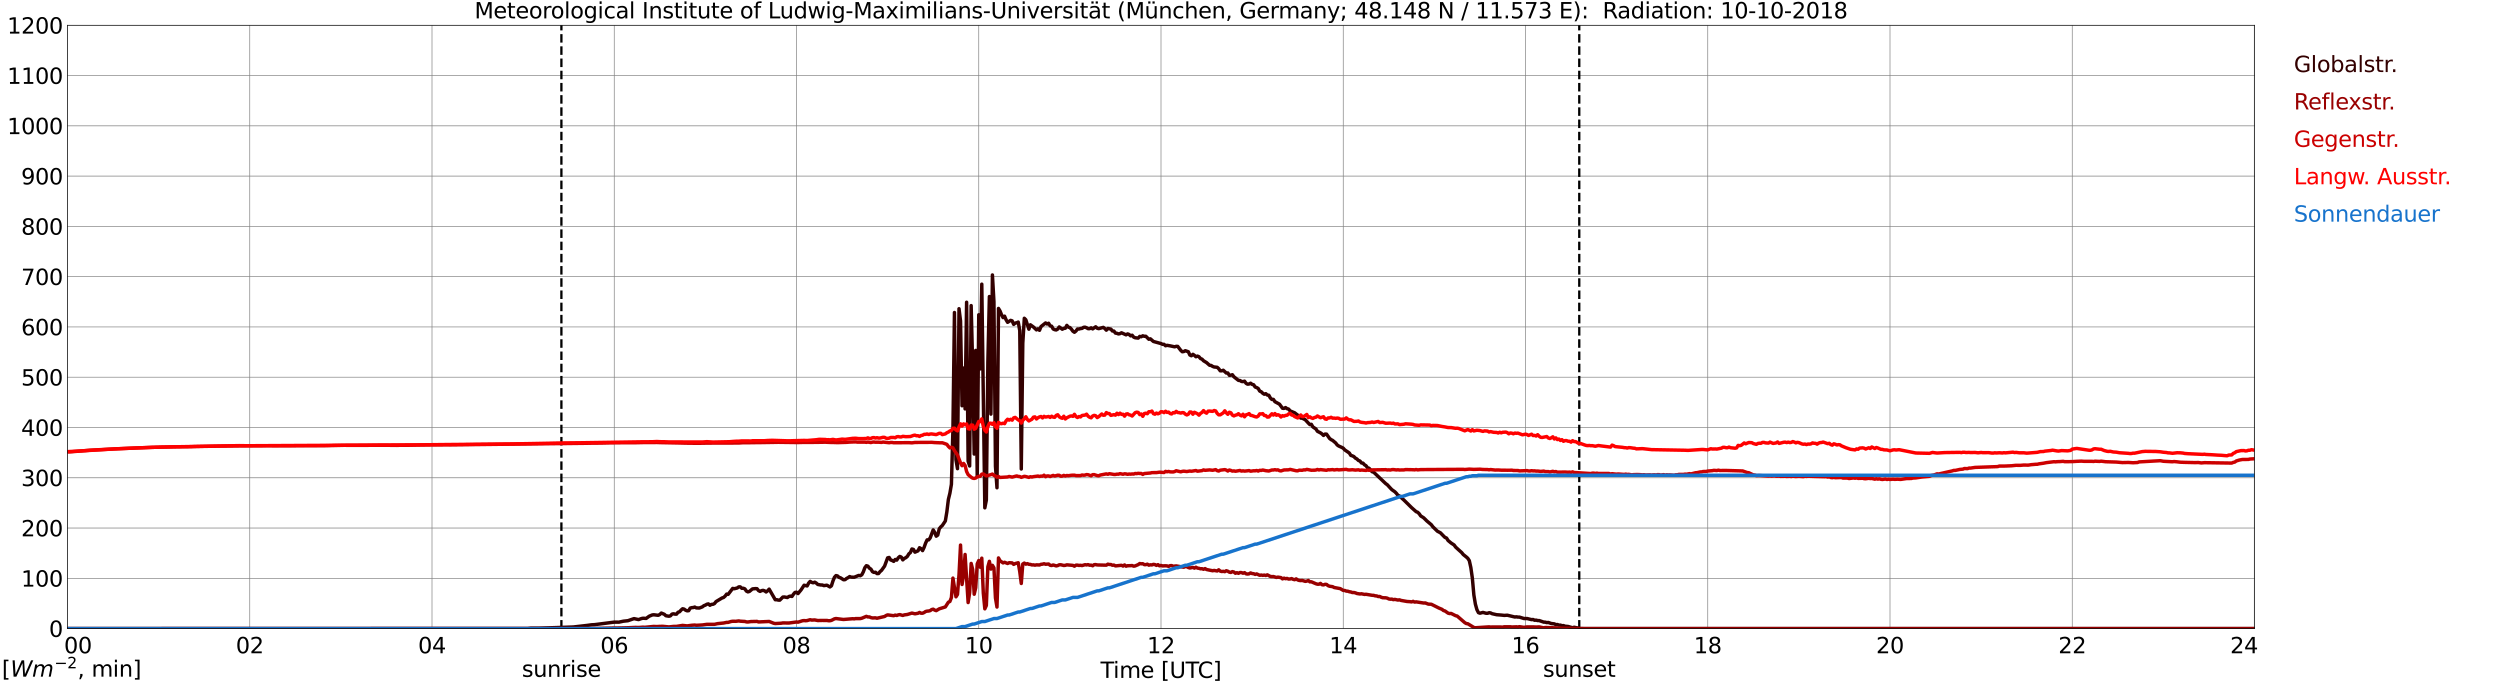 <?xml version="1.0" encoding="utf-8" standalone="no"?>
<!DOCTYPE svg PUBLIC "-//W3C//DTD SVG 1.1//EN"
  "http://www.w3.org/Graphics/SVG/1.1/DTD/svg11.dtd">
<svg xmlns:xlink="http://www.w3.org/1999/xlink" width="1085.4pt" height="296.64pt" viewBox="0 0 1085.4 296.64" xmlns="http://www.w3.org/2000/svg" version="1.1">
 <defs>
  <style type="text/css">*{stroke-linejoin: round; stroke-linecap: butt}</style>
 </defs>
 <g id="figure_1">
  <g id="patch_1">
   <path d="M 0 296.64 
L 1085.4 296.64 
L 1085.4 0 
L 0 0 
z
" style="fill: #ffffff"/>
  </g>
  <g id="axes_1">
   <g id="patch_2">
    <path d="M 29.306 272.909 
L 978.814 272.909 
L 978.814 10.976 
L 29.306 10.976 
z
" style="fill: #ffffff"/>
   </g>
   <g id="patch_3">
    <path d="M 978.814 272.909 
L 978.814 272.909 
L 978.814 10.976 
L 978.814 10.976 
z
" clip-path="url(#pf63ff9fb5d)" style="fill: #d3d3d3; opacity: 0.25; stroke: #d3d3d3; stroke-linejoin: miter"/>
   </g>
   <g id="matplotlib.axis_1">
    <g id="xtick_1">
     <g id="line2d_1">
      <path d="M 29.306 272.909 
L 29.306 10.976 
" clip-path="url(#pf63ff9fb5d)" style="fill: none; stroke: #808080; stroke-width: 0.3; stroke-linecap: square"/>
     </g>
     <g id="line2d_2"/>
     <g id="text_1">
      <!--    00 -->
      <g transform="translate(18.733 283.627) scale(0.095 -0.095)">
       <defs>
        <path id="DejaVuSans-20" transform="scale(0.016)"/>
        <path id="DejaVuSans-30" d="M 2034 4250 
Q 1547 4250 1301 3770 
Q 1056 3291 1056 2328 
Q 1056 1369 1301 889 
Q 1547 409 2034 409 
Q 2525 409 2770 889 
Q 3016 1369 3016 2328 
Q 3016 3291 2770 3770 
Q 2525 4250 2034 4250 
z
M 2034 4750 
Q 2819 4750 3233 4129 
Q 3647 3509 3647 2328 
Q 3647 1150 3233 529 
Q 2819 -91 2034 -91 
Q 1250 -91 836 529 
Q 422 1150 422 2328 
Q 422 3509 836 4129 
Q 1250 4750 2034 4750 
z
" transform="scale(0.016)"/>
       </defs>
       <use xlink:href="#DejaVuSans-20"/>
       <use xlink:href="#DejaVuSans-20" transform="translate(31.787 0)"/>
       <use xlink:href="#DejaVuSans-20" transform="translate(63.574 0)"/>
       <use xlink:href="#DejaVuSans-30" transform="translate(95.361 0)"/>
       <use xlink:href="#DejaVuSans-30" transform="translate(158.984 0)"/>
      </g>
     </g>
    </g>
    <g id="xtick_2">
     <g id="line2d_3">
      <path d="M 108.431 272.909 
L 108.431 10.976 
" clip-path="url(#pf63ff9fb5d)" style="fill: none; stroke: #808080; stroke-width: 0.3; stroke-linecap: square"/>
     </g>
     <g id="line2d_4"/>
     <g id="text_2">
      <!-- 02 -->
      <g transform="translate(102.387 283.627) scale(0.095 -0.095)">
       <defs>
        <path id="DejaVuSans-32" d="M 1228 531 
L 3431 531 
L 3431 0 
L 469 0 
L 469 531 
Q 828 903 1448 1529 
Q 2069 2156 2228 2338 
Q 2531 2678 2651 2914 
Q 2772 3150 2772 3378 
Q 2772 3750 2511 3984 
Q 2250 4219 1831 4219 
Q 1534 4219 1204 4116 
Q 875 4013 500 3803 
L 500 4441 
Q 881 4594 1212 4672 
Q 1544 4750 1819 4750 
Q 2544 4750 2975 4387 
Q 3406 4025 3406 3419 
Q 3406 3131 3298 2873 
Q 3191 2616 2906 2266 
Q 2828 2175 2409 1742 
Q 1991 1309 1228 531 
z
" transform="scale(0.016)"/>
       </defs>
       <use xlink:href="#DejaVuSans-30"/>
       <use xlink:href="#DejaVuSans-32" transform="translate(63.623 0)"/>
      </g>
     </g>
    </g>
    <g id="xtick_3">
     <g id="line2d_5">
      <path d="M 187.557 272.909 
L 187.557 10.976 
" clip-path="url(#pf63ff9fb5d)" style="fill: none; stroke: #808080; stroke-width: 0.3; stroke-linecap: square"/>
     </g>
     <g id="line2d_6"/>
     <g id="text_3">
      <!-- 04 -->
      <g transform="translate(181.513 283.627) scale(0.095 -0.095)">
       <defs>
        <path id="DejaVuSans-34" d="M 2419 4116 
L 825 1625 
L 2419 1625 
L 2419 4116 
z
M 2253 4666 
L 3047 4666 
L 3047 1625 
L 3713 1625 
L 3713 1100 
L 3047 1100 
L 3047 0 
L 2419 0 
L 2419 1100 
L 313 1100 
L 313 1709 
L 2253 4666 
z
" transform="scale(0.016)"/>
       </defs>
       <use xlink:href="#DejaVuSans-30"/>
       <use xlink:href="#DejaVuSans-34" transform="translate(63.623 0)"/>
      </g>
     </g>
    </g>
    <g id="xtick_4">
     <g id="line2d_7">
      <path d="M 266.683 272.909 
L 266.683 10.976 
" clip-path="url(#pf63ff9fb5d)" style="fill: none; stroke: #808080; stroke-width: 0.3; stroke-linecap: square"/>
     </g>
     <g id="line2d_8"/>
     <g id="text_4">
      <!-- 06 -->
      <g transform="translate(260.638 283.627) scale(0.095 -0.095)">
       <defs>
        <path id="DejaVuSans-36" d="M 2113 2584 
Q 1688 2584 1439 2293 
Q 1191 2003 1191 1497 
Q 1191 994 1439 701 
Q 1688 409 2113 409 
Q 2538 409 2786 701 
Q 3034 994 3034 1497 
Q 3034 2003 2786 2293 
Q 2538 2584 2113 2584 
z
M 3366 4563 
L 3366 3988 
Q 3128 4100 2886 4159 
Q 2644 4219 2406 4219 
Q 1781 4219 1451 3797 
Q 1122 3375 1075 2522 
Q 1259 2794 1537 2939 
Q 1816 3084 2150 3084 
Q 2853 3084 3261 2657 
Q 3669 2231 3669 1497 
Q 3669 778 3244 343 
Q 2819 -91 2113 -91 
Q 1303 -91 875 529 
Q 447 1150 447 2328 
Q 447 3434 972 4092 
Q 1497 4750 2381 4750 
Q 2619 4750 2861 4703 
Q 3103 4656 3366 4563 
z
" transform="scale(0.016)"/>
       </defs>
       <use xlink:href="#DejaVuSans-30"/>
       <use xlink:href="#DejaVuSans-36" transform="translate(63.623 0)"/>
      </g>
     </g>
    </g>
    <g id="xtick_5">
     <g id="line2d_9">
      <path d="M 345.808 272.909 
L 345.808 10.976 
" clip-path="url(#pf63ff9fb5d)" style="fill: none; stroke: #808080; stroke-width: 0.3; stroke-linecap: square"/>
     </g>
     <g id="line2d_10"/>
     <g id="text_5">
      <!-- 08 -->
      <g transform="translate(339.764 283.627) scale(0.095 -0.095)">
       <defs>
        <path id="DejaVuSans-38" d="M 2034 2216 
Q 1584 2216 1326 1975 
Q 1069 1734 1069 1313 
Q 1069 891 1326 650 
Q 1584 409 2034 409 
Q 2484 409 2743 651 
Q 3003 894 3003 1313 
Q 3003 1734 2745 1975 
Q 2488 2216 2034 2216 
z
M 1403 2484 
Q 997 2584 770 2862 
Q 544 3141 544 3541 
Q 544 4100 942 4425 
Q 1341 4750 2034 4750 
Q 2731 4750 3128 4425 
Q 3525 4100 3525 3541 
Q 3525 3141 3298 2862 
Q 3072 2584 2669 2484 
Q 3125 2378 3379 2068 
Q 3634 1759 3634 1313 
Q 3634 634 3220 271 
Q 2806 -91 2034 -91 
Q 1263 -91 848 271 
Q 434 634 434 1313 
Q 434 1759 690 2068 
Q 947 2378 1403 2484 
z
M 1172 3481 
Q 1172 3119 1398 2916 
Q 1625 2713 2034 2713 
Q 2441 2713 2670 2916 
Q 2900 3119 2900 3481 
Q 2900 3844 2670 4047 
Q 2441 4250 2034 4250 
Q 1625 4250 1398 4047 
Q 1172 3844 1172 3481 
z
" transform="scale(0.016)"/>
       </defs>
       <use xlink:href="#DejaVuSans-30"/>
       <use xlink:href="#DejaVuSans-38" transform="translate(63.623 0)"/>
      </g>
     </g>
    </g>
    <g id="xtick_6">
     <g id="line2d_11">
      <path d="M 424.934 272.909 
L 424.934 10.976 
" clip-path="url(#pf63ff9fb5d)" style="fill: none; stroke: #808080; stroke-width: 0.3; stroke-linecap: square"/>
     </g>
     <g id="line2d_12"/>
     <g id="text_6">
      <!-- 10 -->
      <g transform="translate(418.89 283.627) scale(0.095 -0.095)">
       <defs>
        <path id="DejaVuSans-31" d="M 794 531 
L 1825 531 
L 1825 4091 
L 703 3866 
L 703 4441 
L 1819 4666 
L 2450 4666 
L 2450 531 
L 3481 531 
L 3481 0 
L 794 0 
L 794 531 
z
" transform="scale(0.016)"/>
       </defs>
       <use xlink:href="#DejaVuSans-31"/>
       <use xlink:href="#DejaVuSans-30" transform="translate(63.623 0)"/>
      </g>
     </g>
    </g>
    <g id="xtick_7">
     <g id="line2d_13">
      <path d="M 504.06 272.909 
L 504.06 10.976 
" clip-path="url(#pf63ff9fb5d)" style="fill: none; stroke: #808080; stroke-width: 0.3; stroke-linecap: square"/>
     </g>
     <g id="line2d_14"/>
     <g id="text_7">
      <!-- 12 -->
      <g transform="translate(498.015 283.627) scale(0.095 -0.095)">
       <use xlink:href="#DejaVuSans-31"/>
       <use xlink:href="#DejaVuSans-32" transform="translate(63.623 0)"/>
      </g>
     </g>
    </g>
    <g id="xtick_8">
     <g id="line2d_15">
      <path d="M 583.185 272.909 
L 583.185 10.976 
" clip-path="url(#pf63ff9fb5d)" style="fill: none; stroke: #808080; stroke-width: 0.3; stroke-linecap: square"/>
     </g>
     <g id="line2d_16"/>
     <g id="text_8">
      <!-- 14 -->
      <g transform="translate(577.141 283.627) scale(0.095 -0.095)">
       <use xlink:href="#DejaVuSans-31"/>
       <use xlink:href="#DejaVuSans-34" transform="translate(63.623 0)"/>
      </g>
     </g>
    </g>
    <g id="xtick_9">
     <g id="line2d_17">
      <path d="M 662.311 272.909 
L 662.311 10.976 
" clip-path="url(#pf63ff9fb5d)" style="fill: none; stroke: #808080; stroke-width: 0.3; stroke-linecap: square"/>
     </g>
     <g id="line2d_18"/>
     <g id="text_9">
      <!-- 16 -->
      <g transform="translate(656.267 283.627) scale(0.095 -0.095)">
       <use xlink:href="#DejaVuSans-31"/>
       <use xlink:href="#DejaVuSans-36" transform="translate(63.623 0)"/>
      </g>
     </g>
    </g>
    <g id="xtick_10">
     <g id="line2d_19">
      <path d="M 741.437 272.909 
L 741.437 10.976 
" clip-path="url(#pf63ff9fb5d)" style="fill: none; stroke: #808080; stroke-width: 0.3; stroke-linecap: square"/>
     </g>
     <g id="line2d_20"/>
     <g id="text_10">
      <!-- 18 -->
      <g transform="translate(735.392 283.627) scale(0.095 -0.095)">
       <use xlink:href="#DejaVuSans-31"/>
       <use xlink:href="#DejaVuSans-38" transform="translate(63.623 0)"/>
      </g>
     </g>
    </g>
    <g id="xtick_11">
     <g id="line2d_21">
      <path d="M 820.562 272.909 
L 820.562 10.976 
" clip-path="url(#pf63ff9fb5d)" style="fill: none; stroke: #808080; stroke-width: 0.3; stroke-linecap: square"/>
     </g>
     <g id="line2d_22"/>
     <g id="text_11">
      <!-- 20 -->
      <g transform="translate(814.518 283.627) scale(0.095 -0.095)">
       <use xlink:href="#DejaVuSans-32"/>
       <use xlink:href="#DejaVuSans-30" transform="translate(63.623 0)"/>
      </g>
     </g>
    </g>
    <g id="xtick_12">
     <g id="line2d_23">
      <path d="M 899.688 272.909 
L 899.688 10.976 
" clip-path="url(#pf63ff9fb5d)" style="fill: none; stroke: #808080; stroke-width: 0.3; stroke-linecap: square"/>
     </g>
     <g id="line2d_24"/>
     <g id="text_12">
      <!-- 22 -->
      <g transform="translate(893.644 283.627) scale(0.095 -0.095)">
       <use xlink:href="#DejaVuSans-32"/>
       <use xlink:href="#DejaVuSans-32" transform="translate(63.623 0)"/>
      </g>
     </g>
    </g>
    <g id="xtick_13">
     <g id="line2d_25">
      <path d="M 978.814 272.909 
L 978.814 10.976 
" clip-path="url(#pf63ff9fb5d)" style="fill: none; stroke: #808080; stroke-width: 0.3; stroke-linecap: square"/>
     </g>
     <g id="line2d_26"/>
     <g id="text_13">
      <!-- 24    -->
      <g transform="translate(968.241 283.627) scale(0.095 -0.095)">
       <use xlink:href="#DejaVuSans-32"/>
       <use xlink:href="#DejaVuSans-34" transform="translate(63.623 0)"/>
       <use xlink:href="#DejaVuSans-20" transform="translate(127.246 0)"/>
       <use xlink:href="#DejaVuSans-20" transform="translate(159.033 0)"/>
       <use xlink:href="#DejaVuSans-20" transform="translate(190.82 0)"/>
      </g>
     </g>
    </g>
    <g id="text_14">
     <!-- Time [UTC] -->
     <g transform="translate(477.806 294.322) scale(0.095 -0.095)">
      <defs>
       <path id="DejaVuSans-54" d="M -19 4666 
L 3928 4666 
L 3928 4134 
L 2272 4134 
L 2272 0 
L 1638 0 
L 1638 4134 
L -19 4134 
L -19 4666 
z
" transform="scale(0.016)"/>
       <path id="DejaVuSans-69" d="M 603 3500 
L 1178 3500 
L 1178 0 
L 603 0 
L 603 3500 
z
M 603 4863 
L 1178 4863 
L 1178 4134 
L 603 4134 
L 603 4863 
z
" transform="scale(0.016)"/>
       <path id="DejaVuSans-6d" d="M 3328 2828 
Q 3544 3216 3844 3400 
Q 4144 3584 4550 3584 
Q 5097 3584 5394 3201 
Q 5691 2819 5691 2113 
L 5691 0 
L 5113 0 
L 5113 2094 
Q 5113 2597 4934 2840 
Q 4756 3084 4391 3084 
Q 3944 3084 3684 2787 
Q 3425 2491 3425 1978 
L 3425 0 
L 2847 0 
L 2847 2094 
Q 2847 2600 2669 2842 
Q 2491 3084 2119 3084 
Q 1678 3084 1418 2786 
Q 1159 2488 1159 1978 
L 1159 0 
L 581 0 
L 581 3500 
L 1159 3500 
L 1159 2956 
Q 1356 3278 1631 3431 
Q 1906 3584 2284 3584 
Q 2666 3584 2933 3390 
Q 3200 3197 3328 2828 
z
" transform="scale(0.016)"/>
       <path id="DejaVuSans-65" d="M 3597 1894 
L 3597 1613 
L 953 1613 
Q 991 1019 1311 708 
Q 1631 397 2203 397 
Q 2534 397 2845 478 
Q 3156 559 3463 722 
L 3463 178 
Q 3153 47 2828 -22 
Q 2503 -91 2169 -91 
Q 1331 -91 842 396 
Q 353 884 353 1716 
Q 353 2575 817 3079 
Q 1281 3584 2069 3584 
Q 2775 3584 3186 3129 
Q 3597 2675 3597 1894 
z
M 3022 2063 
Q 3016 2534 2758 2815 
Q 2500 3097 2075 3097 
Q 1594 3097 1305 2825 
Q 1016 2553 972 2059 
L 3022 2063 
z
" transform="scale(0.016)"/>
       <path id="DejaVuSans-5b" d="M 550 4863 
L 1875 4863 
L 1875 4416 
L 1125 4416 
L 1125 -397 
L 1875 -397 
L 1875 -844 
L 550 -844 
L 550 4863 
z
" transform="scale(0.016)"/>
       <path id="DejaVuSans-55" d="M 556 4666 
L 1191 4666 
L 1191 1831 
Q 1191 1081 1462 751 
Q 1734 422 2344 422 
Q 2950 422 3222 751 
Q 3494 1081 3494 1831 
L 3494 4666 
L 4128 4666 
L 4128 1753 
Q 4128 841 3676 375 
Q 3225 -91 2344 -91 
Q 1459 -91 1007 375 
Q 556 841 556 1753 
L 556 4666 
z
" transform="scale(0.016)"/>
       <path id="DejaVuSans-43" d="M 4122 4306 
L 4122 3641 
Q 3803 3938 3442 4084 
Q 3081 4231 2675 4231 
Q 1875 4231 1450 3742 
Q 1025 3253 1025 2328 
Q 1025 1406 1450 917 
Q 1875 428 2675 428 
Q 3081 428 3442 575 
Q 3803 722 4122 1019 
L 4122 359 
Q 3791 134 3420 21 
Q 3050 -91 2638 -91 
Q 1578 -91 968 557 
Q 359 1206 359 2328 
Q 359 3453 968 4101 
Q 1578 4750 2638 4750 
Q 3056 4750 3426 4639 
Q 3797 4528 4122 4306 
z
" transform="scale(0.016)"/>
       <path id="DejaVuSans-5d" d="M 1947 4863 
L 1947 -844 
L 622 -844 
L 622 -397 
L 1369 -397 
L 1369 4416 
L 622 4416 
L 622 4863 
L 1947 4863 
z
" transform="scale(0.016)"/>
      </defs>
      <use xlink:href="#DejaVuSans-54"/>
      <use xlink:href="#DejaVuSans-69" transform="translate(57.959 0)"/>
      <use xlink:href="#DejaVuSans-6d" transform="translate(85.742 0)"/>
      <use xlink:href="#DejaVuSans-65" transform="translate(183.154 0)"/>
      <use xlink:href="#DejaVuSans-20" transform="translate(244.678 0)"/>
      <use xlink:href="#DejaVuSans-5b" transform="translate(276.465 0)"/>
      <use xlink:href="#DejaVuSans-55" transform="translate(315.479 0)"/>
      <use xlink:href="#DejaVuSans-54" transform="translate(388.672 0)"/>
      <use xlink:href="#DejaVuSans-43" transform="translate(443.881 0)"/>
      <use xlink:href="#DejaVuSans-5d" transform="translate(513.705 0)"/>
     </g>
    </g>
   </g>
   <g id="matplotlib.axis_2">
    <g id="ytick_1">
     <g id="line2d_27">
      <path d="M 29.306 272.909 
L 978.814 272.909 
" clip-path="url(#pf63ff9fb5d)" style="fill: none; stroke: #808080; stroke-width: 0.3; stroke-linecap: square"/>
     </g>
     <g id="line2d_28"/>
     <g id="text_15">
      <!-- 0 -->
      <g transform="translate(21.261 276.518) scale(0.095 -0.095)">
       <use xlink:href="#DejaVuSans-30"/>
      </g>
     </g>
    </g>
    <g id="ytick_2">
     <g id="line2d_29">
      <path d="M 29.306 251.081 
L 978.814 251.081 
" clip-path="url(#pf63ff9fb5d)" style="fill: none; stroke: #808080; stroke-width: 0.3; stroke-linecap: square"/>
     </g>
     <g id="line2d_30"/>
     <g id="text_16">
      <!-- 100 -->
      <g transform="translate(9.173 254.69) scale(0.095 -0.095)">
       <use xlink:href="#DejaVuSans-31"/>
       <use xlink:href="#DejaVuSans-30" transform="translate(63.623 0)"/>
       <use xlink:href="#DejaVuSans-30" transform="translate(127.246 0)"/>
      </g>
     </g>
    </g>
    <g id="ytick_3">
     <g id="line2d_31">
      <path d="M 29.306 229.253 
L 978.814 229.253 
" clip-path="url(#pf63ff9fb5d)" style="fill: none; stroke: #808080; stroke-width: 0.3; stroke-linecap: square"/>
     </g>
     <g id="line2d_32"/>
     <g id="text_17">
      <!-- 200 -->
      <g transform="translate(9.173 232.863) scale(0.095 -0.095)">
       <use xlink:href="#DejaVuSans-32"/>
       <use xlink:href="#DejaVuSans-30" transform="translate(63.623 0)"/>
       <use xlink:href="#DejaVuSans-30" transform="translate(127.246 0)"/>
      </g>
     </g>
    </g>
    <g id="ytick_4">
     <g id="line2d_33">
      <path d="M 29.306 207.426 
L 978.814 207.426 
" clip-path="url(#pf63ff9fb5d)" style="fill: none; stroke: #808080; stroke-width: 0.3; stroke-linecap: square"/>
     </g>
     <g id="line2d_34"/>
     <g id="text_18">
      <!-- 300 -->
      <g transform="translate(9.173 211.035) scale(0.095 -0.095)">
       <defs>
        <path id="DejaVuSans-33" d="M 2597 2516 
Q 3050 2419 3304 2112 
Q 3559 1806 3559 1356 
Q 3559 666 3084 287 
Q 2609 -91 1734 -91 
Q 1441 -91 1130 -33 
Q 819 25 488 141 
L 488 750 
Q 750 597 1062 519 
Q 1375 441 1716 441 
Q 2309 441 2620 675 
Q 2931 909 2931 1356 
Q 2931 1769 2642 2001 
Q 2353 2234 1838 2234 
L 1294 2234 
L 1294 2753 
L 1863 2753 
Q 2328 2753 2575 2939 
Q 2822 3125 2822 3475 
Q 2822 3834 2567 4026 
Q 2313 4219 1838 4219 
Q 1578 4219 1281 4162 
Q 984 4106 628 3988 
L 628 4550 
Q 988 4650 1302 4700 
Q 1616 4750 1894 4750 
Q 2613 4750 3031 4423 
Q 3450 4097 3450 3541 
Q 3450 3153 3228 2886 
Q 3006 2619 2597 2516 
z
" transform="scale(0.016)"/>
       </defs>
       <use xlink:href="#DejaVuSans-33"/>
       <use xlink:href="#DejaVuSans-30" transform="translate(63.623 0)"/>
       <use xlink:href="#DejaVuSans-30" transform="translate(127.246 0)"/>
      </g>
     </g>
    </g>
    <g id="ytick_5">
     <g id="line2d_35">
      <path d="M 29.306 185.598 
L 978.814 185.598 
" clip-path="url(#pf63ff9fb5d)" style="fill: none; stroke: #808080; stroke-width: 0.3; stroke-linecap: square"/>
     </g>
     <g id="line2d_36"/>
     <g id="text_19">
      <!-- 400 -->
      <g transform="translate(9.173 189.207) scale(0.095 -0.095)">
       <use xlink:href="#DejaVuSans-34"/>
       <use xlink:href="#DejaVuSans-30" transform="translate(63.623 0)"/>
       <use xlink:href="#DejaVuSans-30" transform="translate(127.246 0)"/>
      </g>
     </g>
    </g>
    <g id="ytick_6">
     <g id="line2d_37">
      <path d="M 29.306 163.77 
L 978.814 163.77 
" clip-path="url(#pf63ff9fb5d)" style="fill: none; stroke: #808080; stroke-width: 0.3; stroke-linecap: square"/>
     </g>
     <g id="line2d_38"/>
     <g id="text_20">
      <!-- 500 -->
      <g transform="translate(9.173 167.379) scale(0.095 -0.095)">
       <defs>
        <path id="DejaVuSans-35" d="M 691 4666 
L 3169 4666 
L 3169 4134 
L 1269 4134 
L 1269 2991 
Q 1406 3038 1543 3061 
Q 1681 3084 1819 3084 
Q 2600 3084 3056 2656 
Q 3513 2228 3513 1497 
Q 3513 744 3044 326 
Q 2575 -91 1722 -91 
Q 1428 -91 1123 -41 
Q 819 9 494 109 
L 494 744 
Q 775 591 1075 516 
Q 1375 441 1709 441 
Q 2250 441 2565 725 
Q 2881 1009 2881 1497 
Q 2881 1984 2565 2268 
Q 2250 2553 1709 2553 
Q 1456 2553 1204 2497 
Q 953 2441 691 2322 
L 691 4666 
z
" transform="scale(0.016)"/>
       </defs>
       <use xlink:href="#DejaVuSans-35"/>
       <use xlink:href="#DejaVuSans-30" transform="translate(63.623 0)"/>
       <use xlink:href="#DejaVuSans-30" transform="translate(127.246 0)"/>
      </g>
     </g>
    </g>
    <g id="ytick_7">
     <g id="line2d_39">
      <path d="M 29.306 141.942 
L 978.814 141.942 
" clip-path="url(#pf63ff9fb5d)" style="fill: none; stroke: #808080; stroke-width: 0.3; stroke-linecap: square"/>
     </g>
     <g id="line2d_40"/>
     <g id="text_21">
      <!-- 600 -->
      <g transform="translate(9.173 145.551) scale(0.095 -0.095)">
       <use xlink:href="#DejaVuSans-36"/>
       <use xlink:href="#DejaVuSans-30" transform="translate(63.623 0)"/>
       <use xlink:href="#DejaVuSans-30" transform="translate(127.246 0)"/>
      </g>
     </g>
    </g>
    <g id="ytick_8">
     <g id="line2d_41">
      <path d="M 29.306 120.114 
L 978.814 120.114 
" clip-path="url(#pf63ff9fb5d)" style="fill: none; stroke: #808080; stroke-width: 0.3; stroke-linecap: square"/>
     </g>
     <g id="line2d_42"/>
     <g id="text_22">
      <!-- 700 -->
      <g transform="translate(9.173 123.724) scale(0.095 -0.095)">
       <defs>
        <path id="DejaVuSans-37" d="M 525 4666 
L 3525 4666 
L 3525 4397 
L 1831 0 
L 1172 0 
L 2766 4134 
L 525 4134 
L 525 4666 
z
" transform="scale(0.016)"/>
       </defs>
       <use xlink:href="#DejaVuSans-37"/>
       <use xlink:href="#DejaVuSans-30" transform="translate(63.623 0)"/>
       <use xlink:href="#DejaVuSans-30" transform="translate(127.246 0)"/>
      </g>
     </g>
    </g>
    <g id="ytick_9">
     <g id="line2d_43">
      <path d="M 29.306 98.287 
L 978.814 98.287 
" clip-path="url(#pf63ff9fb5d)" style="fill: none; stroke: #808080; stroke-width: 0.3; stroke-linecap: square"/>
     </g>
     <g id="line2d_44"/>
     <g id="text_23">
      <!-- 800 -->
      <g transform="translate(9.173 101.896) scale(0.095 -0.095)">
       <use xlink:href="#DejaVuSans-38"/>
       <use xlink:href="#DejaVuSans-30" transform="translate(63.623 0)"/>
       <use xlink:href="#DejaVuSans-30" transform="translate(127.246 0)"/>
      </g>
     </g>
    </g>
    <g id="ytick_10">
     <g id="line2d_45">
      <path d="M 29.306 76.459 
L 978.814 76.459 
" clip-path="url(#pf63ff9fb5d)" style="fill: none; stroke: #808080; stroke-width: 0.3; stroke-linecap: square"/>
     </g>
     <g id="line2d_46"/>
     <g id="text_24">
      <!-- 900 -->
      <g transform="translate(9.173 80.068) scale(0.095 -0.095)">
       <defs>
        <path id="DejaVuSans-39" d="M 703 97 
L 703 672 
Q 941 559 1184 500 
Q 1428 441 1663 441 
Q 2288 441 2617 861 
Q 2947 1281 2994 2138 
Q 2813 1869 2534 1725 
Q 2256 1581 1919 1581 
Q 1219 1581 811 2004 
Q 403 2428 403 3163 
Q 403 3881 828 4315 
Q 1253 4750 1959 4750 
Q 2769 4750 3195 4129 
Q 3622 3509 3622 2328 
Q 3622 1225 3098 567 
Q 2575 -91 1691 -91 
Q 1453 -91 1209 -44 
Q 966 3 703 97 
z
M 1959 2075 
Q 2384 2075 2632 2365 
Q 2881 2656 2881 3163 
Q 2881 3666 2632 3958 
Q 2384 4250 1959 4250 
Q 1534 4250 1286 3958 
Q 1038 3666 1038 3163 
Q 1038 2656 1286 2365 
Q 1534 2075 1959 2075 
z
" transform="scale(0.016)"/>
       </defs>
       <use xlink:href="#DejaVuSans-39"/>
       <use xlink:href="#DejaVuSans-30" transform="translate(63.623 0)"/>
       <use xlink:href="#DejaVuSans-30" transform="translate(127.246 0)"/>
      </g>
     </g>
    </g>
    <g id="ytick_11">
     <g id="line2d_47">
      <path d="M 29.306 54.631 
L 978.814 54.631 
" clip-path="url(#pf63ff9fb5d)" style="fill: none; stroke: #808080; stroke-width: 0.3; stroke-linecap: square"/>
     </g>
     <g id="line2d_48"/>
     <g id="text_25">
      <!-- 1000 -->
      <g transform="translate(3.128 58.24) scale(0.095 -0.095)">
       <use xlink:href="#DejaVuSans-31"/>
       <use xlink:href="#DejaVuSans-30" transform="translate(63.623 0)"/>
       <use xlink:href="#DejaVuSans-30" transform="translate(127.246 0)"/>
       <use xlink:href="#DejaVuSans-30" transform="translate(190.869 0)"/>
      </g>
     </g>
    </g>
    <g id="ytick_12">
     <g id="line2d_49">
      <path d="M 29.306 32.803 
L 978.814 32.803 
" clip-path="url(#pf63ff9fb5d)" style="fill: none; stroke: #808080; stroke-width: 0.3; stroke-linecap: square"/>
     </g>
     <g id="line2d_50"/>
     <g id="text_26">
      <!-- 1100 -->
      <g transform="translate(3.128 36.413) scale(0.095 -0.095)">
       <use xlink:href="#DejaVuSans-31"/>
       <use xlink:href="#DejaVuSans-31" transform="translate(63.623 0)"/>
       <use xlink:href="#DejaVuSans-30" transform="translate(127.246 0)"/>
       <use xlink:href="#DejaVuSans-30" transform="translate(190.869 0)"/>
      </g>
     </g>
    </g>
    <g id="ytick_13">
     <g id="line2d_51">
      <path d="M 29.306 10.976 
L 978.814 10.976 
" clip-path="url(#pf63ff9fb5d)" style="fill: none; stroke: #808080; stroke-width: 0.3; stroke-linecap: square"/>
     </g>
     <g id="line2d_52"/>
     <g id="text_27">
      <!-- 1200 -->
      <g transform="translate(3.128 14.585) scale(0.095 -0.095)">
       <use xlink:href="#DejaVuSans-31"/>
       <use xlink:href="#DejaVuSans-32" transform="translate(63.623 0)"/>
       <use xlink:href="#DejaVuSans-30" transform="translate(127.246 0)"/>
       <use xlink:href="#DejaVuSans-30" transform="translate(190.869 0)"/>
      </g>
     </g>
    </g>
   </g>
   <g id="line2d_53">
    <path d="M 243.736 272.909 
L 243.736 10.976 
" clip-path="url(#pf63ff9fb5d)" style="fill: none; stroke-dasharray: 3.7,1.6; stroke-dashoffset: 0; stroke: #000000"/>
   </g>
   <g id="line2d_54">
    <path d="M 685.653 272.909 
L 685.653 10.976 
" clip-path="url(#pf63ff9fb5d)" style="fill: none; stroke-dasharray: 3.7,1.6; stroke-dashoffset: 0; stroke: #000000"/>
   </g>
   <g id="line2d_55">
    <path d="M 29.306 272.909 
L 229.098 272.909 
L 230.417 272.743 
L 233.714 272.743 
L 248.88 272.215 
L 254.814 271.538 
L 256.792 271.263 
L 258.111 271.2 
L 266.683 270.1 
L 268.661 270.121 
L 270.639 269.698 
L 272.617 269.486 
L 275.255 268.578 
L 277.233 268.999 
L 278.552 268.535 
L 279.211 268.408 
L 280.53 268.493 
L 281.849 267.541 
L 283.167 266.991 
L 283.827 266.906 
L 285.805 267.14 
L 286.464 266.78 
L 287.124 266.166 
L 288.442 266.716 
L 289.102 267.33 
L 290.42 267.541 
L 291.08 267.371 
L 291.739 266.631 
L 292.399 266.483 
L 293.058 266.631 
L 293.717 266.631 
L 294.377 265.806 
L 295.036 265.616 
L 295.696 264.876 
L 296.355 264.304 
L 297.014 264.453 
L 297.674 264.939 
L 298.333 265.193 
L 298.992 265.129 
L 299.652 264.029 
L 300.311 263.818 
L 300.971 263.776 
L 301.63 263.564 
L 302.289 263.924 
L 303.608 263.988 
L 304.927 263.479 
L 305.586 262.973 
L 306.246 262.717 
L 306.905 262.338 
L 307.564 262.189 
L 308.224 262.783 
L 308.883 262.401 
L 309.543 262.359 
L 310.202 262.041 
L 310.861 261.196 
L 313.499 259.609 
L 314.158 259.397 
L 314.818 258.806 
L 315.477 257.939 
L 316.136 258.044 
L 318.114 255.464 
L 318.774 255.612 
L 320.093 255.274 
L 320.752 254.787 
L 321.411 254.807 
L 322.071 255.42 
L 322.73 255.401 
L 323.39 255.654 
L 324.049 256.627 
L 324.708 256.966 
L 325.368 256.776 
L 326.686 255.676 
L 328.005 255.549 
L 328.665 255.591 
L 329.324 256.416 
L 329.983 256.754 
L 330.643 256.438 
L 331.302 256.309 
L 331.961 256.521 
L 332.621 257.007 
L 333.28 256.501 
L 333.94 255.781 
L 336.577 260.371 
L 337.236 260.371 
L 337.896 260.539 
L 338.555 260.561 
L 339.874 259.229 
L 340.533 259.186 
L 341.852 259.419 
L 342.512 258.974 
L 343.171 258.806 
L 343.83 258.954 
L 344.49 257.981 
L 345.149 257.219 
L 345.808 257.114 
L 346.468 257.706 
L 347.787 256.099 
L 349.105 254.089 
L 350.424 254.386 
L 351.083 253.159 
L 351.743 252.417 
L 352.402 252.84 
L 353.062 253.03 
L 353.721 252.757 
L 354.38 253.137 
L 355.04 253.751 
L 356.359 253.984 
L 357.018 253.984 
L 357.677 254.257 
L 358.996 254.067 
L 360.315 254.829 
L 360.974 254.342 
L 361.634 252.249 
L 362.293 250.62 
L 362.952 249.9 
L 363.612 250.049 
L 364.271 250.662 
L 364.93 250.874 
L 366.249 251.721 
L 366.909 251.657 
L 367.568 251.127 
L 368.227 250.789 
L 368.887 250.324 
L 369.546 250.577 
L 370.865 250.62 
L 372.843 249.817 
L 373.502 249.963 
L 374.162 249.542 
L 374.821 248.272 
L 375.481 246.475 
L 376.14 245.607 
L 376.799 245.799 
L 377.459 246.685 
L 378.118 247.089 
L 378.777 248.187 
L 379.437 248.527 
L 380.096 248.442 
L 380.756 249.034 
L 381.415 249.012 
L 382.074 248.187 
L 382.734 247.617 
L 384.053 245.777 
L 385.371 242.202 
L 386.031 242.033 
L 386.69 243.112 
L 387.349 243.343 
L 388.009 243.725 
L 388.668 242.9 
L 389.328 243.175 
L 389.987 242.182 
L 390.646 241.588 
L 391.306 241.863 
L 391.965 243.07 
L 392.624 242.435 
L 393.284 242.116 
L 393.943 241.547 
L 394.603 240.447 
L 395.262 239.896 
L 395.921 238.353 
L 396.581 238.543 
L 397.24 239.728 
L 398.559 239.157 
L 399.218 237.803 
L 399.878 238.205 
L 400.537 239.05 
L 401.196 237.677 
L 401.856 235.815 
L 402.515 234.398 
L 403.175 234.398 
L 403.834 233.573 
L 405.153 230.061 
L 405.812 231.139 
L 406.471 232.789 
L 407.131 232.303 
L 407.79 229.574 
L 408.45 228.749 
L 409.109 228.158 
L 410.428 226.191 
L 411.087 222.214 
L 411.746 216.842 
L 412.406 214.135 
L 413.065 210.263 
L 413.725 186.174 
L 414.384 135.686 
L 415.043 199.583 
L 415.703 203.475 
L 416.362 134.036 
L 417.022 139.345 
L 417.681 176.168 
L 418.34 159.797 
L 419 177.521 
L 419.659 131.223 
L 420.318 200.196 
L 420.978 202.311 
L 421.637 132.683 
L 422.297 159.057 
L 422.956 197.129 
L 423.615 152.142 
L 424.275 206.858 
L 424.934 136.66 
L 425.593 160.158 
L 426.253 123.376 
L 427.572 220.481 
L 428.231 217.117 
L 428.89 157.176 
L 429.55 128.75 
L 430.209 179.785 
L 430.869 119.379 
L 431.528 131.011 
L 432.187 202.438 
L 432.847 211.765 
L 433.506 133.91 
L 434.165 135.01 
L 434.825 136.66 
L 435.484 137.887 
L 436.144 137.273 
L 436.803 138.838 
L 437.462 139.936 
L 438.781 139.092 
L 439.44 139.303 
L 440.1 140.825 
L 440.759 140.277 
L 441.419 140.128 
L 442.078 139.831 
L 442.737 143.533 
L 443.397 203.623 
L 444.056 148.99 
L 444.716 138.181 
L 445.375 138.838 
L 446.694 142.92 
L 447.353 141.017 
L 448.672 141.968 
L 449.991 143.215 
L 450.65 142.75 
L 451.309 143.407 
L 451.969 141.776 
L 453.947 140.211 
L 454.606 140.678 
L 455.266 140.34 
L 455.925 141.46 
L 456.584 141.63 
L 457.244 142.835 
L 457.903 143.132 
L 458.563 143.258 
L 459.222 142.876 
L 459.881 141.947 
L 461.2 142.94 
L 461.859 142.582 
L 462.519 142.497 
L 463.178 141.27 
L 463.838 142.051 
L 464.497 142.2 
L 465.156 142.898 
L 465.816 143.809 
L 466.475 144.252 
L 467.134 143.723 
L 467.794 142.835 
L 468.453 142.857 
L 469.113 142.645 
L 469.772 142.582 
L 470.431 142.117 
L 471.091 142.051 
L 471.75 142.307 
L 472.409 142.708 
L 473.069 142.687 
L 473.728 142.348 
L 474.388 142.794 
L 475.706 141.883 
L 476.366 142.518 
L 477.025 142.687 
L 479.003 142.137 
L 479.663 142.623 
L 480.322 143.344 
L 480.981 142.623 
L 482.3 142.876 
L 482.96 143.702 
L 483.619 143.745 
L 484.278 144.612 
L 484.938 144.717 
L 485.597 144.992 
L 486.256 144.845 
L 486.916 144.485 
L 488.894 145.374 
L 489.553 144.972 
L 490.213 145.225 
L 490.872 145.817 
L 491.532 145.542 
L 492.191 146.367 
L 492.85 146.642 
L 494.169 146.79 
L 494.828 146.05 
L 495.488 146.199 
L 496.147 145.797 
L 496.807 146.007 
L 497.466 145.987 
L 498.785 147.299 
L 499.444 147.107 
L 500.763 148.25 
L 504.06 149.158 
L 504.719 149.497 
L 505.379 149.497 
L 506.038 150.11 
L 506.697 149.92 
L 508.016 150.154 
L 509.994 150.577 
L 510.654 150.366 
L 511.313 150.385 
L 512.632 152.099 
L 513.291 152.712 
L 513.95 152.627 
L 514.61 152.269 
L 515.929 152.712 
L 516.588 154.129 
L 517.247 154.447 
L 517.907 153.834 
L 518.566 154.277 
L 519.226 154.89 
L 519.885 154.596 
L 520.544 154.89 
L 521.204 155.674 
L 521.863 155.927 
L 522.522 156.626 
L 523.841 157.429 
L 525.16 158.592 
L 525.819 158.656 
L 526.479 159.079 
L 527.138 159.332 
L 528.457 159.459 
L 529.116 160.072 
L 529.776 160.983 
L 530.435 161.004 
L 531.094 160.749 
L 532.413 161.956 
L 533.073 161.934 
L 533.732 162.949 
L 534.391 162.886 
L 535.051 162.696 
L 535.71 163.584 
L 537.688 165.15 
L 538.348 165.191 
L 539.007 165.614 
L 539.666 165.678 
L 540.326 165.488 
L 540.985 166.418 
L 541.644 166.8 
L 542.304 166.715 
L 542.963 166.376 
L 543.623 166.883 
L 544.282 167.053 
L 544.941 168.026 
L 545.601 168.28 
L 546.26 168.659 
L 546.919 169.803 
L 547.579 170.078 
L 548.238 170.733 
L 548.898 171.157 
L 549.557 170.923 
L 550.216 171.517 
L 550.876 171.6 
L 551.535 172.785 
L 552.195 173.42 
L 552.854 173.398 
L 553.513 174.391 
L 555.491 175.472 
L 556.81 177.246 
L 557.47 177.312 
L 558.129 176.952 
L 558.788 177.439 
L 559.448 177.587 
L 560.107 178.39 
L 562.085 179.215 
L 564.063 180.759 
L 564.723 181.52 
L 565.382 181.562 
L 566.701 182.238 
L 568.02 183.677 
L 568.679 184.334 
L 569.338 184.227 
L 569.998 185.349 
L 571.317 186.237 
L 571.976 187.252 
L 573.295 187.929 
L 573.954 188.394 
L 574.613 189.049 
L 575.273 188.457 
L 575.932 188.479 
L 577.251 190.361 
L 577.91 190.869 
L 578.57 191.207 
L 579.889 192.308 
L 580.548 193.174 
L 581.207 193.639 
L 582.526 194.231 
L 583.185 194.591 
L 583.845 195.331 
L 585.823 196.686 
L 586.482 197.721 
L 587.142 197.913 
L 587.801 198.229 
L 588.46 198.906 
L 589.12 199.266 
L 589.779 199.921 
L 590.439 200.155 
L 591.098 200.999 
L 591.757 201.085 
L 592.417 201.803 
L 593.076 202.207 
L 593.736 203.115 
L 594.395 203.285 
L 595.714 204.806 
L 596.373 204.998 
L 601.648 209.988 
L 602.307 210.455 
L 603.626 211.894 
L 604.286 212.59 
L 605.604 213.522 
L 606.264 214.199 
L 606.923 215.043 
L 607.582 215.34 
L 609.561 217.139 
L 612.858 220.396 
L 614.836 222.151 
L 615.495 222.404 
L 616.154 223.039 
L 616.814 223.991 
L 618.133 224.838 
L 619.451 226.149 
L 621.429 227.819 
L 622.089 228.708 
L 624.067 230.633 
L 625.386 231.331 
L 626.705 232.685 
L 627.364 233.339 
L 628.023 233.573 
L 628.683 234.651 
L 630.001 235.751 
L 631.32 236.618 
L 631.98 237.528 
L 633.298 238.733 
L 634.617 239.918 
L 635.276 240.743 
L 636.595 241.8 
L 637.255 242.391 
L 637.914 243.409 
L 638.573 246.39 
L 639.233 250.981 
L 639.892 258.319 
L 640.552 262.296 
L 641.211 264.664 
L 641.87 265.976 
L 642.53 266.23 
L 643.848 265.891 
L 645.167 266.251 
L 645.827 266.271 
L 646.486 266.018 
L 647.145 266.103 
L 647.805 266.441 
L 649.783 266.884 
L 651.761 267.033 
L 653.08 267.181 
L 654.399 267.096 
L 657.695 267.88 
L 658.355 267.795 
L 659.014 267.921 
L 659.674 267.921 
L 661.652 268.535 
L 662.97 268.535 
L 664.949 269.021 
L 665.608 268.958 
L 666.267 269.296 
L 666.927 269.233 
L 667.586 269.423 
L 668.246 269.423 
L 669.564 269.868 
L 670.224 270.1 
L 670.883 270.121 
L 671.542 270.311 
L 672.202 270.248 
L 673.521 270.713 
L 674.839 270.861 
L 675.499 271.2 
L 676.158 271.136 
L 676.817 271.411 
L 677.477 271.39 
L 678.136 271.665 
L 678.796 271.601 
L 679.455 271.876 
L 680.774 271.983 
L 682.752 272.553 
L 683.411 272.322 
L 684.73 272.597 
L 686.049 272.909 
L 978.154 272.909 
L 978.154 272.909 
" clip-path="url(#pf63ff9fb5d)" style="fill: none; stroke: #330000; stroke-width: 1.5; stroke-linecap: square"/>
   </g>
   <g id="line2d_56">
    <path d="M 29.306 272.909 
L 258.111 272.835 
L 260.748 272.771 
L 265.364 272.667 
L 269.32 272.625 
L 272.617 272.54 
L 275.914 272.391 
L 277.233 272.433 
L 279.211 272.287 
L 279.87 272.35 
L 283.827 271.968 
L 285.145 272.031 
L 286.464 271.948 
L 287.783 271.927 
L 290.42 272.18 
L 292.399 271.968 
L 293.717 271.948 
L 296.355 271.525 
L 298.333 271.737 
L 300.311 271.462 
L 301.63 271.376 
L 302.289 271.481 
L 304.927 271.333 
L 306.905 271.06 
L 310.202 271.06 
L 311.521 270.763 
L 314.158 270.488 
L 315.477 270.213 
L 316.136 270.213 
L 317.455 269.811 
L 318.114 269.726 
L 319.433 269.748 
L 320.752 269.578 
L 321.411 269.704 
L 323.39 269.811 
L 324.049 270.001 
L 324.708 270.043 
L 326.027 269.853 
L 328.665 269.79 
L 329.324 270.023 
L 333.94 269.811 
L 335.918 270.593 
L 336.577 270.719 
L 339.215 270.573 
L 339.874 270.447 
L 342.512 270.488 
L 345.808 270.043 
L 346.468 270.128 
L 348.446 269.493 
L 349.105 269.429 
L 349.765 269.493 
L 350.424 269.429 
L 351.743 269.05 
L 352.402 269.22 
L 353.721 269.154 
L 355.04 269.41 
L 357.018 269.366 
L 358.337 269.388 
L 358.996 269.366 
L 359.655 269.493 
L 360.315 269.493 
L 360.974 269.347 
L 362.293 268.67 
L 362.952 268.541 
L 365.59 268.879 
L 366.249 268.945 
L 370.206 268.626 
L 370.865 268.689 
L 371.524 268.563 
L 373.502 268.563 
L 374.162 268.414 
L 376.14 267.589 
L 376.799 267.864 
L 377.459 267.845 
L 378.118 268.139 
L 378.777 268.288 
L 380.096 268.246 
L 380.756 268.414 
L 384.053 267.653 
L 384.712 267.231 
L 385.371 266.956 
L 388.009 267.314 
L 388.668 267.039 
L 389.328 267.231 
L 389.987 266.956 
L 390.646 266.83 
L 391.965 267.21 
L 392.624 266.956 
L 393.943 266.786 
L 395.921 266.173 
L 397.24 266.491 
L 398.559 266.258 
L 399.218 265.898 
L 399.878 266.236 
L 400.537 266.236 
L 401.196 265.941 
L 401.856 265.496 
L 402.515 265.328 
L 403.175 265.284 
L 403.834 265.116 
L 404.493 264.649 
L 405.153 264.481 
L 405.812 264.883 
L 406.471 265.116 
L 407.79 264.333 
L 410.428 263.508 
L 411.746 261.456 
L 412.406 261.139 
L 413.065 259.426 
L 413.725 250.987 
L 415.043 259.109 
L 415.703 258.072 
L 416.362 249.485 
L 417.022 236.646 
L 417.681 253.757 
L 418.34 249.634 
L 419 240.728 
L 420.318 261.604 
L 420.978 257.333 
L 421.637 244.62 
L 422.297 247.244 
L 422.956 257.987 
L 423.615 255.196 
L 424.275 244.81 
L 424.934 243.352 
L 425.593 246.27 
L 426.253 242.337 
L 426.912 257.501 
L 427.572 264.333 
L 428.231 262.875 
L 428.89 246.1 
L 429.55 243.71 
L 430.209 247.073 
L 430.869 245.445 
L 431.528 246.545 
L 432.187 259.616 
L 432.847 263.551 
L 433.506 242.23 
L 434.165 243.457 
L 435.484 244.389 
L 436.144 244.114 
L 437.462 244.642 
L 438.122 244.304 
L 439.44 244.389 
L 440.1 245.022 
L 440.759 244.683 
L 442.078 244.323 
L 442.737 248.195 
L 443.397 253.314 
L 444.056 244.873 
L 444.716 244.472 
L 445.375 244.937 
L 446.034 244.705 
L 446.694 245.002 
L 447.353 245.043 
L 448.012 245.277 
L 448.672 245.233 
L 449.331 245.382 
L 449.991 245.233 
L 451.309 245.297 
L 451.969 245.002 
L 452.628 244.937 
L 453.287 244.747 
L 453.947 244.98 
L 455.266 244.873 
L 455.925 245.423 
L 456.584 245.53 
L 457.244 245.277 
L 458.563 245.698 
L 459.222 245.55 
L 459.881 245.212 
L 460.541 245.192 
L 461.859 245.508 
L 462.519 245.445 
L 463.178 245.233 
L 465.816 245.467 
L 466.475 245.825 
L 467.134 245.36 
L 467.794 245.36 
L 468.453 245.487 
L 469.113 245.423 
L 469.772 245.55 
L 471.091 245.17 
L 471.75 245.277 
L 472.409 245.129 
L 473.069 245.404 
L 473.728 245.36 
L 474.388 245.635 
L 475.047 245.148 
L 475.706 245.129 
L 476.366 245.277 
L 480.322 245.382 
L 480.981 244.937 
L 481.641 245.085 
L 482.3 245.085 
L 482.96 245.423 
L 483.619 245.319 
L 484.278 245.698 
L 486.916 245.423 
L 487.575 245.762 
L 488.235 245.277 
L 488.894 245.825 
L 489.553 245.615 
L 490.872 245.594 
L 491.532 245.53 
L 492.191 245.825 
L 492.85 245.698 
L 494.169 245.129 
L 494.828 244.664 
L 495.488 244.79 
L 496.147 244.727 
L 496.807 245.148 
L 497.466 245.148 
L 498.125 244.937 
L 498.785 245.382 
L 499.444 245.212 
L 500.103 245.277 
L 500.763 245.022 
L 501.422 245.129 
L 502.082 245.467 
L 502.741 245.148 
L 503.4 245.657 
L 504.06 245.487 
L 504.719 245.698 
L 506.038 245.635 
L 506.697 245.698 
L 507.357 245.89 
L 508.016 245.594 
L 508.675 245.55 
L 509.335 245.847 
L 510.654 245.698 
L 513.95 246.27 
L 514.61 245.973 
L 515.269 246.037 
L 515.929 246.397 
L 516.588 246.609 
L 517.907 246.334 
L 518.566 246.672 
L 519.226 246.27 
L 519.885 246.65 
L 520.544 246.735 
L 521.204 246.947 
L 521.863 246.905 
L 522.522 247.159 
L 523.182 246.862 
L 523.841 247.263 
L 525.16 247.538 
L 526.479 247.794 
L 527.138 247.665 
L 528.457 247.899 
L 529.116 247.392 
L 529.776 247.962 
L 530.435 248.132 
L 531.094 248.047 
L 531.754 248.195 
L 532.413 247.794 
L 533.073 248.006 
L 533.732 248.407 
L 534.391 248.534 
L 535.051 248.174 
L 535.71 248.344 
L 536.369 248.892 
L 537.029 248.639 
L 537.688 248.914 
L 538.348 248.553 
L 539.007 248.597 
L 539.666 248.872 
L 540.326 248.619 
L 540.985 249.125 
L 541.644 249.232 
L 542.304 249.125 
L 542.963 248.745 
L 543.623 249.02 
L 544.282 249.084 
L 544.941 249.378 
L 545.601 249.167 
L 546.919 249.78 
L 547.579 249.654 
L 548.238 249.802 
L 548.898 249.675 
L 549.557 249.865 
L 550.216 249.571 
L 551.535 250.267 
L 552.195 250.352 
L 552.854 250.311 
L 554.173 250.712 
L 554.832 250.564 
L 556.151 250.775 
L 556.81 251.326 
L 557.47 251.007 
L 558.129 251.262 
L 558.788 251.114 
L 559.448 251.411 
L 560.107 251.367 
L 560.766 251.199 
L 561.426 251.515 
L 562.085 251.686 
L 562.745 251.326 
L 563.404 251.79 
L 564.063 252.002 
L 564.723 252.065 
L 565.382 252.002 
L 566.701 252.404 
L 567.36 252.299 
L 568.02 252.024 
L 568.679 252.616 
L 569.338 252.594 
L 571.317 253.441 
L 571.976 253.631 
L 572.635 253.652 
L 573.295 253.292 
L 573.954 253.864 
L 574.613 253.947 
L 575.273 253.694 
L 575.932 253.716 
L 576.592 254.266 
L 577.251 254.519 
L 578.57 254.709 
L 579.229 255.069 
L 581.867 255.556 
L 583.185 256.337 
L 583.845 256.359 
L 584.504 256.634 
L 585.164 256.675 
L 585.823 256.909 
L 586.482 257.014 
L 587.142 257.269 
L 587.801 257.247 
L 588.46 257.396 
L 589.12 257.671 
L 590.439 257.883 
L 591.098 257.797 
L 592.417 258.072 
L 593.076 258.009 
L 595.714 258.452 
L 596.373 258.474 
L 597.032 258.686 
L 597.692 258.727 
L 598.351 259.002 
L 599.011 258.961 
L 599.67 259.299 
L 600.329 259.511 
L 601.648 259.552 
L 602.307 259.701 
L 602.967 260.039 
L 603.626 260.146 
L 604.286 260.102 
L 604.945 260.356 
L 605.604 260.229 
L 606.923 260.526 
L 607.582 260.419 
L 608.242 260.674 
L 610.879 261.139 
L 612.198 261.224 
L 612.858 261.329 
L 613.517 261.076 
L 614.176 261.414 
L 614.836 261.307 
L 618.133 261.816 
L 618.792 261.774 
L 620.111 262.281 
L 621.429 262.344 
L 624.726 263.994 
L 626.045 264.544 
L 626.705 265.073 
L 627.364 265.263 
L 628.683 266.195 
L 629.342 266.384 
L 630.001 266.321 
L 631.98 267.314 
L 632.639 267.463 
L 635.936 270.318 
L 636.595 270.719 
L 637.255 270.805 
L 639.233 272.012 
L 639.892 272.413 
L 640.552 272.54 
L 646.486 272.158 
L 647.145 272.243 
L 648.464 272.202 
L 651.102 272.202 
L 652.42 272.287 
L 653.08 272.116 
L 655.717 272.116 
L 656.377 272.221 
L 658.355 272.138 
L 659.014 272.221 
L 659.674 272.075 
L 661.652 272.37 
L 662.97 272.18 
L 665.608 272.18 
L 666.927 272.243 
L 668.246 272.18 
L 670.224 272.581 
L 670.883 272.433 
L 673.521 272.518 
L 677.477 272.688 
L 688.027 272.909 
L 978.154 272.909 
L 978.154 272.909 
" clip-path="url(#pf63ff9fb5d)" style="fill: none; stroke: #990000; stroke-width: 1.5; stroke-linecap: square"/>
   </g>
   <g id="line2d_57">
    <path d="M 29.306 196.202 
L 30.625 196.169 
L 39.197 195.453 
L 49.747 194.888 
L 51.725 194.798 
L 58.319 194.523 
L 60.956 194.418 
L 66.231 194.209 
L 68.209 194.187 
L 76.781 193.991 
L 82.716 193.934 
L 84.694 193.86 
L 95.244 193.687 
L 107.113 193.561 
L 117.003 193.526 
L 118.982 193.545 
L 136.125 193.53 
L 140.082 193.534 
L 149.313 193.329 
L 151.291 193.342 
L 153.929 193.358 
L 163.819 193.32 
L 166.457 193.314 
L 169.094 193.331 
L 172.391 193.366 
L 173.71 193.314 
L 177.007 193.32 
L 181.623 193.229 
L 186.898 193.159 
L 188.876 193.131 
L 190.854 193.161 
L 193.492 193.104 
L 195.47 193.139 
L 254.155 192.458 
L 257.451 192.393 
L 260.748 192.373 
L 264.705 192.284 
L 271.958 192.207 
L 275.255 192.229 
L 279.87 192.129 
L 283.827 192.137 
L 285.145 192.107 
L 286.464 192.164 
L 295.036 192.332 
L 297.674 192.401 
L 302.949 192.463 
L 307.564 192.384 
L 320.752 192.343 
L 322.73 192.205 
L 324.049 192.229 
L 328.665 192.166 
L 329.983 192.159 
L 335.918 192.063 
L 337.896 192.026 
L 346.468 192.14 
L 347.787 192.092 
L 354.38 192.054 
L 358.337 191.989 
L 360.315 192.085 
L 362.293 192.122 
L 363.612 192.172 
L 367.568 192.05 
L 368.887 191.945 
L 370.865 191.867 
L 371.524 191.854 
L 372.184 191.952 
L 375.481 191.952 
L 376.14 192.052 
L 376.799 191.917 
L 378.118 192.137 
L 378.777 191.961 
L 379.437 191.906 
L 380.096 192 
L 381.415 191.985 
L 382.734 192.072 
L 383.393 191.928 
L 386.031 192.218 
L 386.69 192.098 
L 387.349 192.105 
L 388.009 192.231 
L 394.603 192.183 
L 395.921 192.273 
L 397.24 192.098 
L 399.878 192.081 
L 403.834 192.057 
L 404.493 192.037 
L 405.812 192.157 
L 408.45 192.262 
L 409.109 192.227 
L 411.087 192.912 
L 411.746 193.803 
L 412.406 194.469 
L 413.065 194.183 
L 413.725 194.436 
L 414.384 195.656 
L 415.703 197.559 
L 417.022 200.969 
L 417.681 202.185 
L 418.34 201.205 
L 419 202.069 
L 419.659 204.719 
L 420.318 206.066 
L 421.637 207.179 
L 422.297 207.605 
L 422.956 207.716 
L 423.615 207.537 
L 424.275 207.048 
L 424.934 206.856 
L 425.593 206.782 
L 426.253 205.86 
L 426.912 205.771 
L 428.231 206.624 
L 430.209 206.072 
L 430.869 205.815 
L 431.528 206.424 
L 432.187 206.651 
L 432.847 207.185 
L 433.506 206.884 
L 434.165 207.284 
L 437.462 207.087 
L 438.122 206.867 
L 439.44 207.14 
L 441.419 206.627 
L 442.078 206.851 
L 442.737 206.891 
L 443.397 207.247 
L 444.716 206.801 
L 445.375 206.899 
L 446.694 207.266 
L 447.353 206.961 
L 448.012 207.107 
L 448.672 206.945 
L 449.991 206.773 
L 450.65 206.677 
L 451.309 206.869 
L 451.969 206.699 
L 452.628 206.753 
L 453.287 206.31 
L 453.947 206.969 
L 454.606 206.622 
L 455.266 206.624 
L 455.925 206.882 
L 457.244 206.408 
L 457.903 206.675 
L 459.222 206.319 
L 459.881 206.343 
L 460.541 206.766 
L 461.2 206.703 
L 461.859 206.391 
L 462.519 206.662 
L 463.178 206.441 
L 463.838 206.537 
L 465.156 206.332 
L 466.475 206.295 
L 467.134 206.483 
L 469.113 206.48 
L 469.772 206.225 
L 470.431 206.314 
L 471.091 206.269 
L 471.75 206.044 
L 472.409 206.118 
L 473.728 206.563 
L 474.388 206.077 
L 475.047 206.059 
L 476.366 206.485 
L 477.025 206.576 
L 477.685 206.242 
L 480.322 205.738 
L 480.981 205.93 
L 481.641 205.655 
L 482.96 205.874 
L 483.619 205.991 
L 484.278 205.983 
L 484.938 205.854 
L 485.597 205.88 
L 486.256 205.627 
L 487.575 205.913 
L 488.235 205.699 
L 488.894 205.764 
L 489.553 205.943 
L 490.213 205.799 
L 490.872 205.865 
L 491.532 205.767 
L 492.191 205.819 
L 492.85 205.561 
L 493.51 205.629 
L 494.169 205.487 
L 494.828 205.572 
L 495.488 205.542 
L 496.147 205.978 
L 496.807 205.59 
L 499.444 205.367 
L 500.103 205.201 
L 501.422 205.19 
L 502.082 205.19 
L 503.4 204.994 
L 505.379 205.145 
L 506.038 204.656 
L 506.697 204.832 
L 507.357 204.677 
L 508.016 204.863 
L 509.335 204.909 
L 509.994 204.732 
L 510.654 204.378 
L 512.632 204.85 
L 513.291 204.647 
L 513.95 204.566 
L 515.269 204.721 
L 516.588 204.501 
L 517.247 204.599 
L 519.226 204.278 
L 519.885 204.581 
L 521.863 204.333 
L 522.522 204.007 
L 523.182 204.195 
L 525.16 204.02 
L 526.479 204.173 
L 527.797 203.898 
L 528.457 204.343 
L 529.116 204.507 
L 529.776 204.136 
L 531.754 203.892 
L 532.413 204.092 
L 533.073 204.509 
L 533.732 204.066 
L 534.391 204.243 
L 535.051 204.549 
L 535.71 204.431 
L 536.369 204.603 
L 538.348 204.252 
L 539.007 204.544 
L 539.666 204.407 
L 540.326 204.54 
L 541.644 204.396 
L 542.304 204.298 
L 542.963 204.581 
L 544.282 204.385 
L 544.941 204.415 
L 545.601 204.26 
L 546.26 204.525 
L 546.919 204.193 
L 547.579 204.245 
L 548.238 204.064 
L 549.557 204.352 
L 550.876 204.494 
L 552.195 204.055 
L 552.854 204.06 
L 553.513 203.916 
L 554.173 204.073 
L 554.832 203.981 
L 555.491 204.348 
L 556.151 204.457 
L 557.47 204.031 
L 559.448 203.979 
L 560.107 203.782 
L 562.745 204.381 
L 563.404 204.409 
L 564.063 204.138 
L 565.382 204.175 
L 566.042 203.985 
L 566.701 204.029 
L 567.36 203.78 
L 569.338 204.164 
L 570.657 204.143 
L 571.317 204.071 
L 571.976 203.82 
L 572.635 204.053 
L 573.295 203.883 
L 575.932 204.175 
L 576.592 203.935 
L 577.251 203.996 
L 578.57 203.874 
L 579.229 204.04 
L 580.548 203.868 
L 581.207 204.009 
L 584.504 203.774 
L 585.164 203.985 
L 585.823 204.044 
L 587.142 203.94 
L 588.46 204.095 
L 589.779 203.966 
L 590.439 204.186 
L 591.098 204.068 
L 593.076 204.243 
L 593.736 204.066 
L 594.395 204.195 
L 595.714 204.012 
L 601.648 203.916 
L 602.307 204.04 
L 602.967 203.99 
L 603.626 204.066 
L 604.286 203.9 
L 604.945 203.863 
L 606.264 204.031 
L 606.923 203.946 
L 607.582 204.053 
L 608.901 204.023 
L 609.561 204.02 
L 610.22 203.874 
L 613.517 203.937 
L 614.176 204.001 
L 614.836 203.844 
L 615.495 204.009 
L 616.814 203.881 
L 635.276 203.756 
L 635.936 203.846 
L 637.914 203.669 
L 639.892 203.787 
L 642.53 203.704 
L 643.848 203.83 
L 645.827 203.861 
L 646.486 203.97 
L 647.145 203.859 
L 649.123 204.079 
L 650.442 204.042 
L 651.761 204.134 
L 654.399 204.16 
L 655.717 204.154 
L 656.377 204.121 
L 657.036 204.265 
L 659.014 204.278 
L 659.674 204.444 
L 662.97 204.317 
L 663.63 204.472 
L 664.289 204.483 
L 664.949 204.352 
L 665.608 204.453 
L 666.267 204.418 
L 666.927 204.538 
L 667.586 204.503 
L 668.905 204.673 
L 670.224 204.529 
L 670.883 204.732 
L 672.202 204.739 
L 672.861 204.913 
L 674.18 204.618 
L 674.839 204.845 
L 675.499 204.715 
L 676.158 204.998 
L 677.477 204.979 
L 679.455 204.933 
L 680.774 205.024 
L 681.433 204.959 
L 682.092 205.101 
L 682.752 204.859 
L 683.411 205.131 
L 690.664 205.592 
L 691.324 205.415 
L 691.983 205.415 
L 692.643 205.544 
L 693.302 205.415 
L 693.961 205.566 
L 697.258 205.561 
L 698.577 205.572 
L 699.236 205.808 
L 699.896 205.649 
L 701.215 205.806 
L 701.874 205.85 
L 702.533 205.773 
L 705.171 205.97 
L 705.83 205.841 
L 706.49 205.97 
L 707.149 205.928 
L 708.468 206.175 
L 709.127 206.066 
L 710.446 206.024 
L 711.765 206.039 
L 713.083 206.177 
L 713.743 206.087 
L 714.402 206.238 
L 716.38 206.153 
L 717.04 206.299 
L 717.699 206.157 
L 718.358 206.146 
L 719.018 206.249 
L 719.677 206.061 
L 720.337 206.068 
L 720.996 206.295 
L 722.315 206.055 
L 722.974 206.33 
L 723.633 206.12 
L 724.293 206.223 
L 724.952 206.173 
L 726.93 206.363 
L 727.59 206.127 
L 728.249 206.125 
L 728.909 205.965 
L 730.887 205.97 
L 731.546 205.843 
L 732.205 205.876 
L 733.524 205.638 
L 734.184 205.754 
L 736.162 205.245 
L 736.821 205.203 
L 738.14 204.902 
L 738.799 204.872 
L 739.459 204.706 
L 740.777 204.684 
L 741.437 204.507 
L 743.415 204.343 
L 744.074 204.202 
L 745.393 204.298 
L 746.052 204.127 
L 746.712 204.278 
L 749.349 204.254 
L 756.602 204.466 
L 758.581 205.171 
L 759.24 205.234 
L 761.218 206.181 
L 761.878 206.266 
L 762.537 206.496 
L 763.856 206.445 
L 767.812 206.703 
L 768.471 206.633 
L 769.131 206.72 
L 770.449 206.609 
L 771.109 206.747 
L 772.428 206.731 
L 773.087 206.827 
L 775.065 206.784 
L 775.725 206.862 
L 777.043 206.795 
L 777.703 206.893 
L 778.362 206.755 
L 779.681 206.893 
L 781 206.799 
L 782.978 206.941 
L 783.637 206.76 
L 784.296 206.849 
L 784.956 206.76 
L 788.253 206.873 
L 792.209 206.972 
L 792.868 206.921 
L 793.528 207.144 
L 794.187 206.961 
L 794.847 207.314 
L 795.506 207.397 
L 796.165 207.257 
L 796.825 207.404 
L 799.462 207.31 
L 800.122 207.563 
L 802.1 207.572 
L 802.759 207.759 
L 804.737 207.511 
L 805.397 207.639 
L 806.056 207.487 
L 806.715 207.703 
L 808.034 207.668 
L 808.694 207.635 
L 809.353 207.825 
L 810.012 207.849 
L 811.331 207.666 
L 811.99 207.77 
L 812.65 207.718 
L 813.969 208.035 
L 814.628 207.853 
L 815.287 208.017 
L 815.947 207.877 
L 816.606 208.083 
L 817.265 208.168 
L 818.584 207.969 
L 819.244 208.174 
L 819.903 208.032 
L 820.562 208.157 
L 821.881 208.035 
L 822.541 208.122 
L 823.859 208.054 
L 825.178 208.148 
L 827.816 207.762 
L 829.794 207.742 
L 830.453 207.561 
L 831.772 207.487 
L 834.409 207.092 
L 837.706 206.801 
L 838.366 206.476 
L 839.684 206.21 
L 841.003 205.705 
L 841.663 205.791 
L 847.597 204.444 
L 848.256 204.223 
L 848.916 204.23 
L 850.894 203.8 
L 852.213 203.686 
L 852.872 203.409 
L 854.191 203.466 
L 854.85 203.224 
L 855.51 203.23 
L 857.488 202.933 
L 864.082 202.693 
L 866.719 202.606 
L 867.378 202.567 
L 868.038 202.342 
L 869.357 202.357 
L 870.675 202.331 
L 873.313 202.217 
L 875.291 202.014 
L 877.269 202.03 
L 878.588 201.901 
L 880.566 201.945 
L 881.885 201.742 
L 883.863 201.571 
L 884.522 201.569 
L 885.182 201.392 
L 887.16 201.117 
L 888.479 200.858 
L 891.775 200.454 
L 892.435 200.521 
L 893.094 200.436 
L 894.413 200.397 
L 895.732 200.288 
L 896.391 200.443 
L 897.71 200.436 
L 899.688 200.408 
L 901.666 200.288 
L 903.644 200.207 
L 904.963 200.303 
L 908.26 200.29 
L 908.919 200.349 
L 909.579 200.233 
L 911.557 200.329 
L 912.216 200.22 
L 914.194 200.465 
L 918.81 200.607 
L 921.448 200.838 
L 924.085 200.781 
L 926.063 200.91 
L 928.041 200.807 
L 928.701 200.543 
L 934.635 200.198 
L 936.613 200.089 
L 937.932 200.015 
L 939.251 200.266 
L 943.207 200.484 
L 943.867 200.384 
L 945.185 200.5 
L 946.504 200.668 
L 948.482 200.74 
L 953.098 200.849 
L 954.417 200.803 
L 955.735 200.991 
L 957.054 200.871 
L 968.923 201.052 
L 969.582 200.753 
L 970.242 200.62 
L 970.901 200.137 
L 972.22 199.738 
L 973.539 199.491 
L 976.176 199.461 
L 976.836 199.292 
L 978.154 199.216 
L 978.154 199.216 
" clip-path="url(#pf63ff9fb5d)" style="fill: none; stroke: #cc0000; stroke-width: 1.5; stroke-linecap: square"/>
   </g>
   <g id="line2d_58">
    <path d="M 29.306 196.075 
L 32.603 195.918 
L 35.24 195.769 
L 49.747 194.909 
L 58.978 194.499 
L 70.187 194.073 
L 84.694 193.838 
L 87.331 193.781 
L 103.816 193.471 
L 107.113 193.517 
L 109.75 193.508 
L 157.885 193.259 
L 161.182 193.227 
L 182.282 193.124 
L 194.151 192.997 
L 222.504 192.74 
L 224.482 192.685 
L 230.417 192.587 
L 244.264 192.321 
L 252.836 192.222 
L 279.211 191.806 
L 283.167 191.788 
L 285.145 191.686 
L 286.464 191.762 
L 288.442 191.786 
L 290.42 191.867 
L 304.927 191.902 
L 306.905 191.755 
L 308.224 191.836 
L 309.543 191.926 
L 316.796 191.771 
L 318.114 191.657 
L 319.433 191.565 
L 320.752 191.539 
L 322.071 191.428 
L 324.708 191.426 
L 326.027 191.476 
L 326.686 191.349 
L 331.961 191.336 
L 333.28 191.236 
L 335.258 191.166 
L 341.852 191.378 
L 343.171 191.373 
L 344.49 191.325 
L 349.105 191.205 
L 350.424 191.251 
L 354.38 190.913 
L 355.699 190.727 
L 358.337 190.806 
L 358.996 190.928 
L 359.655 190.889 
L 360.315 190.965 
L 361.634 190.758 
L 362.952 191.024 
L 364.93 190.753 
L 365.59 190.644 
L 366.909 190.753 
L 370.206 190.313 
L 371.524 190.267 
L 372.843 190.428 
L 374.162 190.426 
L 376.14 190.38 
L 376.799 190.096 
L 377.459 190.378 
L 378.118 190.339 
L 378.777 190.035 
L 379.437 189.981 
L 380.096 190.179 
L 380.756 190.038 
L 381.415 190.186 
L 382.074 190.179 
L 383.393 189.854 
L 384.053 189.893 
L 384.712 190.258 
L 385.371 190.332 
L 386.031 190.23 
L 386.69 189.941 
L 388.009 189.926 
L 388.668 190.064 
L 389.328 189.625 
L 389.987 189.546 
L 390.646 189.69 
L 391.306 189.701 
L 391.965 189.433 
L 393.284 189.597 
L 395.262 189.522 
L 396.581 189.038 
L 397.24 188.924 
L 397.899 189.199 
L 398.559 189.156 
L 399.218 189.477 
L 399.878 189.077 
L 400.537 188.961 
L 401.196 188.573 
L 401.856 188.584 
L 402.515 188.396 
L 403.175 188.647 
L 403.834 188.44 
L 404.493 188.398 
L 406.471 188.689 
L 407.79 188.125 
L 408.45 188.136 
L 409.109 188.695 
L 410.428 188.381 
L 411.087 187.879 
L 411.746 187.584 
L 412.406 187.108 
L 413.065 186.866 
L 413.725 185.956 
L 414.384 185.886 
L 415.043 186.689 
L 415.703 187.067 
L 416.362 185.342 
L 417.022 184.007 
L 417.681 185.011 
L 418.34 184.031 
L 419 184.428 
L 419.659 184.055 
L 420.318 186.122 
L 420.978 186.292 
L 421.637 184.526 
L 422.297 184.591 
L 422.956 186.353 
L 423.615 186.006 
L 424.934 182.976 
L 425.593 183.05 
L 426.253 181.854 
L 426.912 185.107 
L 427.572 186.835 
L 428.231 187.545 
L 428.89 185.22 
L 429.55 183.762 
L 430.209 183.736 
L 430.869 184.24 
L 431.528 183.496 
L 432.187 185.246 
L 432.847 185.951 
L 433.506 183.384 
L 434.165 183.828 
L 434.825 183.969 
L 435.484 183.725 
L 436.144 183.928 
L 436.803 182.701 
L 437.462 182.025 
L 438.122 182.396 
L 438.781 182.046 
L 439.44 182.413 
L 440.1 181.416 
L 440.759 181.226 
L 442.078 182.295 
L 442.737 182.673 
L 443.397 183.683 
L 444.056 182.494 
L 444.716 181.843 
L 445.375 180.946 
L 446.034 182.121 
L 446.694 182.751 
L 448.012 182.02 
L 448.672 181.119 
L 449.331 180.996 
L 449.991 181.9 
L 450.65 181.361 
L 451.309 181.003 
L 451.969 180.833 
L 452.628 181.437 
L 453.287 180.761 
L 453.947 181.082 
L 455.266 180.82 
L 455.925 181.228 
L 456.584 180.708 
L 457.244 181.093 
L 457.903 181.186 
L 458.563 180.35 
L 459.222 180.071 
L 459.881 180.962 
L 460.541 181.365 
L 461.2 181.597 
L 461.859 180.715 
L 462.519 181.894 
L 463.178 181.378 
L 464.497 180.711 
L 465.156 180.571 
L 465.816 180.761 
L 466.475 179.877 
L 467.134 180.848 
L 467.794 181.261 
L 468.453 180.848 
L 469.113 181.016 
L 469.772 180.379 
L 471.091 180.211 
L 471.75 179.818 
L 472.409 180.693 
L 473.069 181.167 
L 473.728 181.394 
L 474.388 180.61 
L 475.047 180.32 
L 475.706 180.497 
L 476.366 181.293 
L 477.025 180.9 
L 478.344 179.739 
L 479.003 180.289 
L 479.663 180.219 
L 480.322 179.13 
L 480.981 179.534 
L 481.641 179.556 
L 482.3 180.339 
L 483.619 180.019 
L 484.278 180.241 
L 484.938 179.416 
L 485.597 179.992 
L 486.256 179.379 
L 486.916 179.907 
L 487.575 179.855 
L 488.235 180.678 
L 488.894 179.77 
L 489.553 179.652 
L 490.213 180.08 
L 490.872 180.228 
L 491.532 180.619 
L 492.85 179.165 
L 493.51 178.938 
L 494.169 179.071 
L 494.828 180.001 
L 495.488 179.737 
L 496.147 180.745 
L 496.807 179.554 
L 497.466 179.377 
L 498.125 179.615 
L 498.785 178.748 
L 499.444 178.779 
L 500.103 178.467 
L 500.763 179.593 
L 501.422 179.829 
L 502.082 179.342 
L 502.741 179.654 
L 503.4 179.379 
L 504.06 178.753 
L 504.719 178.798 
L 505.379 179.15 
L 506.038 178.556 
L 506.697 179.049 
L 507.357 178.914 
L 508.016 179.547 
L 508.675 179.717 
L 509.335 179.145 
L 509.994 179.246 
L 510.654 178.595 
L 511.313 179.113 
L 511.972 179.139 
L 512.632 179.364 
L 513.291 179.139 
L 513.95 179.185 
L 514.61 179.798 
L 515.269 180.143 
L 515.929 179.831 
L 516.588 178.864 
L 517.247 178.921 
L 517.907 179.842 
L 518.566 178.99 
L 519.885 179.624 
L 520.544 180.241 
L 521.204 179.49 
L 521.863 179.056 
L 522.522 178.268 
L 523.182 179.004 
L 523.841 179.379 
L 524.501 178.504 
L 525.16 178.469 
L 526.479 178.602 
L 527.138 178.237 
L 527.797 178.41 
L 528.457 179.469 
L 529.116 180.099 
L 529.776 180.108 
L 531.094 179.246 
L 531.754 178.362 
L 532.413 179.239 
L 533.073 179.868 
L 533.732 178.982 
L 534.391 179.202 
L 535.051 180.226 
L 535.71 180.573 
L 536.369 180.259 
L 537.029 180.086 
L 537.688 179.617 
L 538.348 180.226 
L 539.007 180.56 
L 539.666 179.851 
L 540.326 180.957 
L 540.985 180.099 
L 541.644 179.925 
L 542.304 179.573 
L 542.963 180.322 
L 543.623 180.425 
L 544.941 180.918 
L 545.601 181.038 
L 546.26 180.645 
L 546.919 179.68 
L 547.579 179.73 
L 548.238 179.591 
L 548.898 180.387 
L 549.557 180.431 
L 550.216 181.079 
L 550.876 181.038 
L 552.195 179.648 
L 552.854 180.202 
L 553.513 179.549 
L 554.173 180.278 
L 554.832 180.06 
L 555.491 180.322 
L 556.151 181.042 
L 556.81 180.457 
L 557.47 180.66 
L 558.129 180.353 
L 558.788 180.3 
L 559.448 179.717 
L 560.107 179.438 
L 560.766 180.187 
L 561.426 180.307 
L 562.085 180.863 
L 563.404 181.459 
L 564.723 180.165 
L 565.382 180.846 
L 566.042 180.848 
L 567.36 179.942 
L 568.02 181.293 
L 568.679 180.966 
L 569.338 181.426 
L 569.998 181.664 
L 570.657 181.278 
L 571.317 181.143 
L 571.976 180.597 
L 573.295 181.357 
L 574.613 180.929 
L 575.273 181.87 
L 575.932 182.029 
L 576.592 181.453 
L 577.251 181.45 
L 577.91 181.171 
L 578.57 181.56 
L 579.229 181.514 
L 579.889 181.632 
L 580.548 181.509 
L 581.207 181.59 
L 581.867 182.02 
L 583.845 181.933 
L 584.504 181.437 
L 585.164 181.99 
L 585.823 182.28 
L 586.482 182.262 
L 587.801 182.961 
L 589.12 182.922 
L 589.779 182.771 
L 590.439 183.205 
L 591.098 183.363 
L 592.417 183.513 
L 593.076 183.664 
L 593.736 183.487 
L 595.054 183.406 
L 595.714 183.199 
L 596.373 183.435 
L 598.351 182.983 
L 599.011 183.454 
L 600.329 183.356 
L 601.648 183.758 
L 603.626 183.677 
L 604.286 183.849 
L 604.945 183.705 
L 605.604 184.068 
L 606.923 184.022 
L 607.582 184.36 
L 609.561 184.181 
L 610.22 183.991 
L 612.858 184.17 
L 613.517 184.268 
L 614.176 184.5 
L 616.154 184.653 
L 616.814 184.465 
L 620.77 184.543 
L 621.429 184.823 
L 622.089 184.696 
L 624.067 184.742 
L 626.045 185.148 
L 627.364 185.353 
L 628.683 185.62 
L 630.001 185.641 
L 631.98 185.954 
L 632.639 185.899 
L 633.298 186.01 
L 635.936 187.051 
L 637.255 186.488 
L 638.573 187.134 
L 639.233 186.556 
L 639.892 187.097 
L 641.211 186.79 
L 642.53 186.931 
L 643.848 187.311 
L 644.508 187.067 
L 645.827 187.152 
L 646.486 187.558 
L 647.145 187.383 
L 648.464 187.695 
L 649.783 187.75 
L 650.442 187.988 
L 651.102 187.654 
L 651.761 187.912 
L 652.42 187.682 
L 653.739 187.591 
L 654.399 187.831 
L 655.058 188.337 
L 655.717 187.973 
L 656.377 188.066 
L 657.036 188.337 
L 657.695 188.005 
L 658.355 188.134 
L 659.014 188.034 
L 660.992 188.789 
L 662.311 188.496 
L 662.97 188.665 
L 663.63 189.053 
L 664.949 188.51 
L 665.608 189.097 
L 666.267 189.02 
L 666.927 189.311 
L 667.586 188.723 
L 668.246 189.394 
L 668.905 189.867 
L 669.564 189.926 
L 671.542 189.527 
L 672.202 190.144 
L 672.861 190.382 
L 673.521 190.079 
L 674.18 189.645 
L 674.839 190.59 
L 675.499 190.12 
L 676.158 190.85 
L 676.817 190.618 
L 677.477 191.229 
L 678.136 190.889 
L 678.796 191.589 
L 679.455 191.29 
L 680.114 191.297 
L 680.774 191.552 
L 681.433 191.592 
L 682.092 191.965 
L 682.752 191.323 
L 683.411 191.742 
L 684.071 191.725 
L 685.389 192.515 
L 686.049 192.48 
L 688.027 193.203 
L 688.686 193.406 
L 689.346 193.473 
L 690.005 193.403 
L 690.664 193.515 
L 691.324 193.486 
L 692.643 193.742 
L 693.961 193.425 
L 695.28 193.617 
L 699.236 194.111 
L 699.896 193.255 
L 700.555 193.491 
L 701.215 193.897 
L 704.511 194.224 
L 705.171 194.359 
L 705.83 194.379 
L 706.49 194.527 
L 707.149 194.335 
L 707.808 194.368 
L 709.127 194.58 
L 709.786 194.624 
L 710.446 194.877 
L 713.083 194.776 
L 715.062 194.99 
L 717.04 195.215 
L 731.546 195.479 
L 732.865 195.54 
L 738.799 195.143 
L 739.459 195.145 
L 740.777 195.27 
L 741.437 195.307 
L 742.756 194.813 
L 743.415 194.953 
L 744.734 194.918 
L 745.393 194.971 
L 747.371 194.58 
L 748.031 194.211 
L 748.69 194.215 
L 749.349 194.377 
L 750.009 194.401 
L 750.668 194.104 
L 751.327 194.388 
L 753.306 194.597 
L 753.965 194.466 
L 754.624 193.375 
L 755.284 193.502 
L 755.943 193.353 
L 757.262 192.316 
L 757.921 192.674 
L 759.24 192.122 
L 760.559 192.194 
L 761.218 192.561 
L 762.537 192.917 
L 763.196 192.524 
L 763.856 192.423 
L 764.515 192.469 
L 765.174 192.087 
L 765.834 192.065 
L 766.493 192.279 
L 767.812 192.384 
L 768.471 191.934 
L 769.79 192.519 
L 771.109 192.301 
L 771.768 191.886 
L 772.428 192.517 
L 774.406 192.011 
L 775.065 191.956 
L 775.725 192.161 
L 776.384 191.93 
L 777.043 192.157 
L 777.703 192.068 
L 778.362 191.718 
L 779.021 191.932 
L 779.681 192.277 
L 780.34 192.037 
L 781 192.161 
L 782.318 192.735 
L 782.978 192.875 
L 783.637 192.779 
L 784.296 193.017 
L 784.956 192.777 
L 785.615 192.823 
L 786.275 192.698 
L 786.934 192.29 
L 787.593 192.454 
L 788.253 192.469 
L 788.912 192.84 
L 789.572 192.384 
L 790.231 192.161 
L 790.89 192.118 
L 791.55 191.921 
L 793.528 192.633 
L 794.187 192.452 
L 794.847 193.017 
L 795.506 193.268 
L 796.165 192.685 
L 796.825 192.873 
L 797.484 193.194 
L 798.143 193.041 
L 798.803 193.104 
L 799.462 193.563 
L 801.44 194.39 
L 803.419 195.064 
L 805.397 195.331 
L 806.056 194.901 
L 806.715 195.056 
L 807.375 194.541 
L 808.694 194.438 
L 809.353 194.584 
L 810.012 194.927 
L 811.331 194.403 
L 811.99 194.72 
L 812.65 194.054 
L 813.969 194.73 
L 814.628 194.294 
L 815.287 194.501 
L 816.606 195.075 
L 817.265 195.097 
L 817.925 195.313 
L 819.244 195.357 
L 820.562 195.719 
L 821.881 195.324 
L 822.541 195.283 
L 823.2 195.381 
L 824.519 195.237 
L 831.772 196.678 
L 837.706 196.819 
L 839.025 196.431 
L 840.344 196.619 
L 841.003 196.695 
L 844.3 196.494 
L 850.894 196.398 
L 851.553 196.516 
L 852.213 196.346 
L 852.872 196.346 
L 853.531 196.466 
L 854.85 196.413 
L 855.51 196.483 
L 857.488 196.44 
L 858.806 196.595 
L 860.125 196.442 
L 860.785 196.531 
L 863.422 196.512 
L 864.741 196.702 
L 865.4 196.717 
L 866.06 196.584 
L 866.719 196.664 
L 868.038 196.566 
L 869.357 196.669 
L 870.016 196.542 
L 870.675 196.621 
L 873.972 196.313 
L 874.632 196.494 
L 875.291 196.409 
L 876.61 196.577 
L 877.929 196.588 
L 878.588 196.571 
L 879.907 196.743 
L 884.522 196.387 
L 885.841 196.064 
L 887.16 196.042 
L 887.819 195.863 
L 890.457 195.588 
L 891.116 195.444 
L 893.094 195.783 
L 893.754 195.835 
L 895.072 195.63 
L 897.71 195.741 
L 899.029 195.532 
L 899.688 194.973 
L 901.666 194.682 
L 906.941 195.473 
L 907.601 195.492 
L 908.26 195.32 
L 908.919 194.912 
L 909.579 194.818 
L 911.557 195.04 
L 912.216 195.036 
L 913.535 195.601 
L 914.854 195.951 
L 915.513 196.005 
L 916.173 195.927 
L 917.491 196.234 
L 918.81 196.313 
L 920.129 196.557 
L 924.085 196.826 
L 924.745 196.92 
L 925.404 196.889 
L 926.063 196.743 
L 926.723 196.758 
L 930.02 196.073 
L 931.338 195.955 
L 935.954 196.016 
L 937.932 196.145 
L 939.251 196.352 
L 940.57 196.461 
L 941.229 196.614 
L 941.888 196.627 
L 943.207 196.802 
L 945.185 196.564 
L 946.504 196.586 
L 947.823 196.719 
L 948.482 196.87 
L 949.801 196.97 
L 956.395 197.273 
L 957.054 197.19 
L 957.714 197.311 
L 960.351 197.433 
L 962.989 197.605 
L 964.307 197.655 
L 966.285 197.834 
L 966.945 197.878 
L 967.604 197.572 
L 968.923 197.498 
L 969.582 196.839 
L 970.242 196.579 
L 970.901 196.075 
L 972.879 195.647 
L 974.198 195.612 
L 974.857 195.785 
L 975.517 195.732 
L 976.176 195.484 
L 976.836 195.486 
L 977.495 195.237 
L 978.154 195.346 
L 978.154 195.346 
" clip-path="url(#pf63ff9fb5d)" style="fill: none; stroke: #ff0000; stroke-width: 1.5; stroke-linecap: square"/>
   </g>
   <g id="line2d_59">
    <path d="M 29.306 272.909 
L 415.043 272.909 
L 417.681 272.036 
L 419 272.036 
L 422.297 270.944 
L 422.956 270.944 
L 426.253 269.853 
L 427.572 269.853 
L 431.528 268.543 
L 432.847 268.543 
L 437.462 267.015 
L 438.122 267.015 
L 442.078 265.706 
L 442.737 265.706 
L 447.353 264.178 
L 448.012 264.178 
L 451.309 263.086 
L 451.969 263.086 
L 456.584 261.558 
L 457.903 261.558 
L 461.2 260.467 
L 462.519 260.467 
L 465.816 259.376 
L 467.794 259.376 
L 476.366 256.538 
L 477.025 256.538 
L 480.981 255.228 
L 481.641 255.228 
L 495.488 250.644 
L 496.147 250.644 
L 500.763 249.117 
L 501.422 249.117 
L 505.379 247.807 
L 506.697 247.807 
L 510.654 246.497 
L 511.313 246.497 
L 514.61 245.406 
L 515.269 245.406 
L 519.885 243.878 
L 520.544 243.878 
L 530.435 240.604 
L 531.094 240.604 
L 539.666 237.766 
L 540.326 237.766 
L 544.941 236.238 
L 545.601 236.238 
L 608.242 215.502 
L 608.901 215.502 
L 612.198 214.41 
L 613.517 214.41 
L 627.364 209.827 
L 628.023 209.827 
L 636.595 206.989 
L 637.255 206.989 
L 637.914 206.771 
L 638.573 206.771 
L 639.233 206.552 
L 641.211 206.552 
L 641.87 206.334 
L 978.154 206.334 
L 978.154 206.334 
" clip-path="url(#pf63ff9fb5d)" style="fill: none; stroke: #1773cc; stroke-width: 1.5; stroke-linecap: square"/>
   </g>
   <g id="patch_4">
    <path d="M 29.306 272.909 
L 29.306 10.976 
" style="fill: none; stroke: #000000; stroke-width: 0.3; stroke-linejoin: miter; stroke-linecap: square"/>
   </g>
   <g id="patch_5">
    <path d="M 978.814 272.909 
L 978.814 10.976 
" style="fill: none; stroke: #000000; stroke-width: 0.3; stroke-linejoin: miter; stroke-linecap: square"/>
   </g>
   <g id="patch_6">
    <path d="M 29.306 272.909 
L 978.814 272.909 
" style="fill: none; stroke: #000000; stroke-width: 0.3; stroke-linejoin: miter; stroke-linecap: square"/>
   </g>
   <g id="patch_7">
    <path d="M 29.306 10.976 
L 978.814 10.976 
" style="fill: none; stroke: #000000; stroke-width: 0.3; stroke-linejoin: miter; stroke-linecap: square"/>
   </g>
   <g id="text_28">
    <!-- sunrise -->
    <g transform="translate(226.572 293.863) scale(0.095 -0.095)">
     <defs>
      <path id="DejaVuSans-73" d="M 2834 3397 
L 2834 2853 
Q 2591 2978 2328 3040 
Q 2066 3103 1784 3103 
Q 1356 3103 1142 2972 
Q 928 2841 928 2578 
Q 928 2378 1081 2264 
Q 1234 2150 1697 2047 
L 1894 2003 
Q 2506 1872 2764 1633 
Q 3022 1394 3022 966 
Q 3022 478 2636 193 
Q 2250 -91 1575 -91 
Q 1294 -91 989 -36 
Q 684 19 347 128 
L 347 722 
Q 666 556 975 473 
Q 1284 391 1588 391 
Q 1994 391 2212 530 
Q 2431 669 2431 922 
Q 2431 1156 2273 1281 
Q 2116 1406 1581 1522 
L 1381 1569 
Q 847 1681 609 1914 
Q 372 2147 372 2553 
Q 372 3047 722 3315 
Q 1072 3584 1716 3584 
Q 2034 3584 2315 3537 
Q 2597 3491 2834 3397 
z
" transform="scale(0.016)"/>
      <path id="DejaVuSans-75" d="M 544 1381 
L 544 3500 
L 1119 3500 
L 1119 1403 
Q 1119 906 1312 657 
Q 1506 409 1894 409 
Q 2359 409 2629 706 
Q 2900 1003 2900 1516 
L 2900 3500 
L 3475 3500 
L 3475 0 
L 2900 0 
L 2900 538 
Q 2691 219 2414 64 
Q 2138 -91 1772 -91 
Q 1169 -91 856 284 
Q 544 659 544 1381 
z
M 1991 3584 
L 1991 3584 
z
" transform="scale(0.016)"/>
      <path id="DejaVuSans-6e" d="M 3513 2113 
L 3513 0 
L 2938 0 
L 2938 2094 
Q 2938 2591 2744 2837 
Q 2550 3084 2163 3084 
Q 1697 3084 1428 2787 
Q 1159 2491 1159 1978 
L 1159 0 
L 581 0 
L 581 3500 
L 1159 3500 
L 1159 2956 
Q 1366 3272 1645 3428 
Q 1925 3584 2291 3584 
Q 2894 3584 3203 3211 
Q 3513 2838 3513 2113 
z
" transform="scale(0.016)"/>
      <path id="DejaVuSans-72" d="M 2631 2963 
Q 2534 3019 2420 3045 
Q 2306 3072 2169 3072 
Q 1681 3072 1420 2755 
Q 1159 2438 1159 1844 
L 1159 0 
L 581 0 
L 581 3500 
L 1159 3500 
L 1159 2956 
Q 1341 3275 1631 3429 
Q 1922 3584 2338 3584 
Q 2397 3584 2469 3576 
Q 2541 3569 2628 3553 
L 2631 2963 
z
" transform="scale(0.016)"/>
     </defs>
     <use xlink:href="#DejaVuSans-73"/>
     <use xlink:href="#DejaVuSans-75" transform="translate(52.1 0)"/>
     <use xlink:href="#DejaVuSans-6e" transform="translate(115.479 0)"/>
     <use xlink:href="#DejaVuSans-72" transform="translate(178.857 0)"/>
     <use xlink:href="#DejaVuSans-69" transform="translate(219.971 0)"/>
     <use xlink:href="#DejaVuSans-73" transform="translate(247.754 0)"/>
     <use xlink:href="#DejaVuSans-65" transform="translate(299.854 0)"/>
    </g>
   </g>
   <g id="text_29">
    <!-- sunset -->
    <g transform="translate(669.899 293.863) scale(0.095 -0.095)">
     <defs>
      <path id="DejaVuSans-74" d="M 1172 4494 
L 1172 3500 
L 2356 3500 
L 2356 3053 
L 1172 3053 
L 1172 1153 
Q 1172 725 1289 603 
Q 1406 481 1766 481 
L 2356 481 
L 2356 0 
L 1766 0 
Q 1100 0 847 248 
Q 594 497 594 1153 
L 594 3053 
L 172 3053 
L 172 3500 
L 594 3500 
L 594 4494 
L 1172 4494 
z
" transform="scale(0.016)"/>
     </defs>
     <use xlink:href="#DejaVuSans-73"/>
     <use xlink:href="#DejaVuSans-75" transform="translate(52.1 0)"/>
     <use xlink:href="#DejaVuSans-6e" transform="translate(115.479 0)"/>
     <use xlink:href="#DejaVuSans-73" transform="translate(178.857 0)"/>
     <use xlink:href="#DejaVuSans-65" transform="translate(230.957 0)"/>
     <use xlink:href="#DejaVuSans-74" transform="translate(292.48 0)"/>
    </g>
   </g>
   <g id="text_30">
    <!-- [$Wm^{-2}$, min] -->
    <g transform="translate(0.821 293.863) scale(0.095 -0.095)">
     <defs>
      <path id="DejaVuSans-Oblique-57" d="M 616 4666 
L 1228 4666 
L 1453 697 
L 3213 4666 
L 3916 4666 
L 4147 697 
L 5888 4666 
L 6528 4666 
L 4453 0 
L 3659 0 
L 3444 3891 
L 1697 0 
L 903 0 
L 616 4666 
z
" transform="scale(0.016)"/>
      <path id="DejaVuSans-Oblique-6d" d="M 5747 2113 
L 5338 0 
L 4763 0 
L 5166 2094 
Q 5191 2228 5203 2325 
Q 5216 2422 5216 2491 
Q 5216 2772 5059 2928 
Q 4903 3084 4622 3084 
Q 4203 3084 3875 2770 
Q 3547 2456 3450 1953 
L 3066 0 
L 2491 0 
L 2900 2094 
Q 2925 2209 2937 2307 
Q 2950 2406 2950 2484 
Q 2950 2769 2794 2926 
Q 2638 3084 2363 3084 
Q 1938 3084 1609 2770 
Q 1281 2456 1184 1953 
L 800 0 
L 225 0 
L 909 3500 
L 1484 3500 
L 1375 2956 
Q 1609 3263 1923 3423 
Q 2238 3584 2597 3584 
Q 2978 3584 3223 3384 
Q 3469 3184 3519 2828 
Q 3781 3197 4126 3390 
Q 4472 3584 4856 3584 
Q 5306 3584 5551 3325 
Q 5797 3066 5797 2591 
Q 5797 2488 5784 2364 
Q 5772 2241 5747 2113 
z
" transform="scale(0.016)"/>
      <path id="DejaVuSans-2212" d="M 678 2272 
L 4684 2272 
L 4684 1741 
L 678 1741 
L 678 2272 
z
" transform="scale(0.016)"/>
      <path id="DejaVuSans-2c" d="M 750 794 
L 1409 794 
L 1409 256 
L 897 -744 
L 494 -744 
L 750 256 
L 750 794 
z
" transform="scale(0.016)"/>
     </defs>
     <use xlink:href="#DejaVuSans-5b" transform="translate(0 0.766)"/>
     <use xlink:href="#DejaVuSans-Oblique-57" transform="translate(39.014 0.766)"/>
     <use xlink:href="#DejaVuSans-Oblique-6d" transform="translate(137.891 0.766)"/>
     <use xlink:href="#DejaVuSans-2212" transform="translate(239.953 39.047) scale(0.7)"/>
     <use xlink:href="#DejaVuSans-32" transform="translate(298.605 39.047) scale(0.7)"/>
     <use xlink:href="#DejaVuSans-2c" transform="translate(345.875 0.766)"/>
     <use xlink:href="#DejaVuSans-20" transform="translate(377.663 0.766)"/>
     <use xlink:href="#DejaVuSans-6d" transform="translate(409.45 0.766)"/>
     <use xlink:href="#DejaVuSans-69" transform="translate(506.862 0.766)"/>
     <use xlink:href="#DejaVuSans-6e" transform="translate(534.645 0.766)"/>
     <use xlink:href="#DejaVuSans-5d" transform="translate(598.024 0.766)"/>
    </g>
   </g>
   <g id="text_31">
    <!-- Globalstr. -->
    <g style="fill: #330000" transform="translate(995.905 31.291) scale(0.095 -0.095)">
     <defs>
      <path id="DejaVuSans-47" d="M 3809 666 
L 3809 1919 
L 2778 1919 
L 2778 2438 
L 4434 2438 
L 4434 434 
Q 4069 175 3628 42 
Q 3188 -91 2688 -91 
Q 1594 -91 976 548 
Q 359 1188 359 2328 
Q 359 3472 976 4111 
Q 1594 4750 2688 4750 
Q 3144 4750 3555 4637 
Q 3966 4525 4313 4306 
L 4313 3634 
Q 3963 3931 3569 4081 
Q 3175 4231 2741 4231 
Q 1884 4231 1454 3753 
Q 1025 3275 1025 2328 
Q 1025 1384 1454 906 
Q 1884 428 2741 428 
Q 3075 428 3337 486 
Q 3600 544 3809 666 
z
" transform="scale(0.016)"/>
      <path id="DejaVuSans-6c" d="M 603 4863 
L 1178 4863 
L 1178 0 
L 603 0 
L 603 4863 
z
" transform="scale(0.016)"/>
      <path id="DejaVuSans-6f" d="M 1959 3097 
Q 1497 3097 1228 2736 
Q 959 2375 959 1747 
Q 959 1119 1226 758 
Q 1494 397 1959 397 
Q 2419 397 2687 759 
Q 2956 1122 2956 1747 
Q 2956 2369 2687 2733 
Q 2419 3097 1959 3097 
z
M 1959 3584 
Q 2709 3584 3137 3096 
Q 3566 2609 3566 1747 
Q 3566 888 3137 398 
Q 2709 -91 1959 -91 
Q 1206 -91 779 398 
Q 353 888 353 1747 
Q 353 2609 779 3096 
Q 1206 3584 1959 3584 
z
" transform="scale(0.016)"/>
      <path id="DejaVuSans-62" d="M 3116 1747 
Q 3116 2381 2855 2742 
Q 2594 3103 2138 3103 
Q 1681 3103 1420 2742 
Q 1159 2381 1159 1747 
Q 1159 1113 1420 752 
Q 1681 391 2138 391 
Q 2594 391 2855 752 
Q 3116 1113 3116 1747 
z
M 1159 2969 
Q 1341 3281 1617 3432 
Q 1894 3584 2278 3584 
Q 2916 3584 3314 3078 
Q 3713 2572 3713 1747 
Q 3713 922 3314 415 
Q 2916 -91 2278 -91 
Q 1894 -91 1617 61 
Q 1341 213 1159 525 
L 1159 0 
L 581 0 
L 581 4863 
L 1159 4863 
L 1159 2969 
z
" transform="scale(0.016)"/>
      <path id="DejaVuSans-61" d="M 2194 1759 
Q 1497 1759 1228 1600 
Q 959 1441 959 1056 
Q 959 750 1161 570 
Q 1363 391 1709 391 
Q 2188 391 2477 730 
Q 2766 1069 2766 1631 
L 2766 1759 
L 2194 1759 
z
M 3341 1997 
L 3341 0 
L 2766 0 
L 2766 531 
Q 2569 213 2275 61 
Q 1981 -91 1556 -91 
Q 1019 -91 701 211 
Q 384 513 384 1019 
Q 384 1609 779 1909 
Q 1175 2209 1959 2209 
L 2766 2209 
L 2766 2266 
Q 2766 2663 2505 2880 
Q 2244 3097 1772 3097 
Q 1472 3097 1187 3025 
Q 903 2953 641 2809 
L 641 3341 
Q 956 3463 1253 3523 
Q 1550 3584 1831 3584 
Q 2591 3584 2966 3190 
Q 3341 2797 3341 1997 
z
" transform="scale(0.016)"/>
      <path id="DejaVuSans-2e" d="M 684 794 
L 1344 794 
L 1344 0 
L 684 0 
L 684 794 
z
" transform="scale(0.016)"/>
     </defs>
     <use xlink:href="#DejaVuSans-47"/>
     <use xlink:href="#DejaVuSans-6c" transform="translate(77.49 0)"/>
     <use xlink:href="#DejaVuSans-6f" transform="translate(105.273 0)"/>
     <use xlink:href="#DejaVuSans-62" transform="translate(166.455 0)"/>
     <use xlink:href="#DejaVuSans-61" transform="translate(229.932 0)"/>
     <use xlink:href="#DejaVuSans-6c" transform="translate(291.211 0)"/>
     <use xlink:href="#DejaVuSans-73" transform="translate(318.994 0)"/>
     <use xlink:href="#DejaVuSans-74" transform="translate(371.094 0)"/>
     <use xlink:href="#DejaVuSans-72" transform="translate(410.303 0)"/>
     <use xlink:href="#DejaVuSans-2e" transform="translate(442.291 0)"/>
    </g>
   </g>
   <g id="text_32">
    <!-- Reflexstr. -->
    <g style="fill: #990000" transform="translate(995.905 47.531) scale(0.095 -0.095)">
     <defs>
      <path id="DejaVuSans-52" d="M 2841 2188 
Q 3044 2119 3236 1894 
Q 3428 1669 3622 1275 
L 4263 0 
L 3584 0 
L 2988 1197 
Q 2756 1666 2539 1819 
Q 2322 1972 1947 1972 
L 1259 1972 
L 1259 0 
L 628 0 
L 628 4666 
L 2053 4666 
Q 2853 4666 3247 4331 
Q 3641 3997 3641 3322 
Q 3641 2881 3436 2590 
Q 3231 2300 2841 2188 
z
M 1259 4147 
L 1259 2491 
L 2053 2491 
Q 2509 2491 2742 2702 
Q 2975 2913 2975 3322 
Q 2975 3731 2742 3939 
Q 2509 4147 2053 4147 
L 1259 4147 
z
" transform="scale(0.016)"/>
      <path id="DejaVuSans-66" d="M 2375 4863 
L 2375 4384 
L 1825 4384 
Q 1516 4384 1395 4259 
Q 1275 4134 1275 3809 
L 1275 3500 
L 2222 3500 
L 2222 3053 
L 1275 3053 
L 1275 0 
L 697 0 
L 697 3053 
L 147 3053 
L 147 3500 
L 697 3500 
L 697 3744 
Q 697 4328 969 4595 
Q 1241 4863 1831 4863 
L 2375 4863 
z
" transform="scale(0.016)"/>
      <path id="DejaVuSans-78" d="M 3513 3500 
L 2247 1797 
L 3578 0 
L 2900 0 
L 1881 1375 
L 863 0 
L 184 0 
L 1544 1831 
L 300 3500 
L 978 3500 
L 1906 2253 
L 2834 3500 
L 3513 3500 
z
" transform="scale(0.016)"/>
     </defs>
     <use xlink:href="#DejaVuSans-52"/>
     <use xlink:href="#DejaVuSans-65" transform="translate(64.982 0)"/>
     <use xlink:href="#DejaVuSans-66" transform="translate(126.506 0)"/>
     <use xlink:href="#DejaVuSans-6c" transform="translate(161.711 0)"/>
     <use xlink:href="#DejaVuSans-65" transform="translate(189.494 0)"/>
     <use xlink:href="#DejaVuSans-78" transform="translate(249.268 0)"/>
     <use xlink:href="#DejaVuSans-73" transform="translate(308.447 0)"/>
     <use xlink:href="#DejaVuSans-74" transform="translate(360.547 0)"/>
     <use xlink:href="#DejaVuSans-72" transform="translate(399.756 0)"/>
     <use xlink:href="#DejaVuSans-2e" transform="translate(431.744 0)"/>
    </g>
   </g>
   <g id="text_33">
    <!-- Gegenstr. -->
    <g style="fill: #cc0000" transform="translate(995.905 63.771) scale(0.095 -0.095)">
     <defs>
      <path id="DejaVuSans-67" d="M 2906 1791 
Q 2906 2416 2648 2759 
Q 2391 3103 1925 3103 
Q 1463 3103 1205 2759 
Q 947 2416 947 1791 
Q 947 1169 1205 825 
Q 1463 481 1925 481 
Q 2391 481 2648 825 
Q 2906 1169 2906 1791 
z
M 3481 434 
Q 3481 -459 3084 -895 
Q 2688 -1331 1869 -1331 
Q 1566 -1331 1297 -1286 
Q 1028 -1241 775 -1147 
L 775 -588 
Q 1028 -725 1275 -790 
Q 1522 -856 1778 -856 
Q 2344 -856 2625 -561 
Q 2906 -266 2906 331 
L 2906 616 
Q 2728 306 2450 153 
Q 2172 0 1784 0 
Q 1141 0 747 490 
Q 353 981 353 1791 
Q 353 2603 747 3093 
Q 1141 3584 1784 3584 
Q 2172 3584 2450 3431 
Q 2728 3278 2906 2969 
L 2906 3500 
L 3481 3500 
L 3481 434 
z
" transform="scale(0.016)"/>
     </defs>
     <use xlink:href="#DejaVuSans-47"/>
     <use xlink:href="#DejaVuSans-65" transform="translate(77.49 0)"/>
     <use xlink:href="#DejaVuSans-67" transform="translate(139.014 0)"/>
     <use xlink:href="#DejaVuSans-65" transform="translate(202.49 0)"/>
     <use xlink:href="#DejaVuSans-6e" transform="translate(264.014 0)"/>
     <use xlink:href="#DejaVuSans-73" transform="translate(327.393 0)"/>
     <use xlink:href="#DejaVuSans-74" transform="translate(379.492 0)"/>
     <use xlink:href="#DejaVuSans-72" transform="translate(418.701 0)"/>
     <use xlink:href="#DejaVuSans-2e" transform="translate(450.689 0)"/>
    </g>
   </g>
   <g id="text_34">
    <!-- Langw. Ausstr. -->
    <g style="fill: #ff0000" transform="translate(995.905 80.01) scale(0.095 -0.095)">
     <defs>
      <path id="DejaVuSans-4c" d="M 628 4666 
L 1259 4666 
L 1259 531 
L 3531 531 
L 3531 0 
L 628 0 
L 628 4666 
z
" transform="scale(0.016)"/>
      <path id="DejaVuSans-77" d="M 269 3500 
L 844 3500 
L 1563 769 
L 2278 3500 
L 2956 3500 
L 3675 769 
L 4391 3500 
L 4966 3500 
L 4050 0 
L 3372 0 
L 2619 2869 
L 1863 0 
L 1184 0 
L 269 3500 
z
" transform="scale(0.016)"/>
      <path id="DejaVuSans-41" d="M 2188 4044 
L 1331 1722 
L 3047 1722 
L 2188 4044 
z
M 1831 4666 
L 2547 4666 
L 4325 0 
L 3669 0 
L 3244 1197 
L 1141 1197 
L 716 0 
L 50 0 
L 1831 4666 
z
" transform="scale(0.016)"/>
     </defs>
     <use xlink:href="#DejaVuSans-4c"/>
     <use xlink:href="#DejaVuSans-61" transform="translate(55.713 0)"/>
     <use xlink:href="#DejaVuSans-6e" transform="translate(116.992 0)"/>
     <use xlink:href="#DejaVuSans-67" transform="translate(180.371 0)"/>
     <use xlink:href="#DejaVuSans-77" transform="translate(243.848 0)"/>
     <use xlink:href="#DejaVuSans-2e" transform="translate(316.51 0)"/>
     <use xlink:href="#DejaVuSans-20" transform="translate(348.297 0)"/>
     <use xlink:href="#DejaVuSans-41" transform="translate(380.084 0)"/>
     <use xlink:href="#DejaVuSans-75" transform="translate(448.492 0)"/>
     <use xlink:href="#DejaVuSans-73" transform="translate(511.871 0)"/>
     <use xlink:href="#DejaVuSans-73" transform="translate(563.971 0)"/>
     <use xlink:href="#DejaVuSans-74" transform="translate(616.07 0)"/>
     <use xlink:href="#DejaVuSans-72" transform="translate(655.279 0)"/>
     <use xlink:href="#DejaVuSans-2e" transform="translate(687.268 0)"/>
    </g>
   </g>
   <g id="text_35">
    <!-- Sonnendauer -->
    <g style="fill: #1773cc" transform="translate(995.905 96.25) scale(0.095 -0.095)">
     <defs>
      <path id="DejaVuSans-53" d="M 3425 4513 
L 3425 3897 
Q 3066 4069 2747 4153 
Q 2428 4238 2131 4238 
Q 1616 4238 1336 4038 
Q 1056 3838 1056 3469 
Q 1056 3159 1242 3001 
Q 1428 2844 1947 2747 
L 2328 2669 
Q 3034 2534 3370 2195 
Q 3706 1856 3706 1288 
Q 3706 609 3251 259 
Q 2797 -91 1919 -91 
Q 1588 -91 1214 -16 
Q 841 59 441 206 
L 441 856 
Q 825 641 1194 531 
Q 1563 422 1919 422 
Q 2459 422 2753 634 
Q 3047 847 3047 1241 
Q 3047 1584 2836 1778 
Q 2625 1972 2144 2069 
L 1759 2144 
Q 1053 2284 737 2584 
Q 422 2884 422 3419 
Q 422 4038 858 4394 
Q 1294 4750 2059 4750 
Q 2388 4750 2728 4690 
Q 3069 4631 3425 4513 
z
" transform="scale(0.016)"/>
      <path id="DejaVuSans-64" d="M 2906 2969 
L 2906 4863 
L 3481 4863 
L 3481 0 
L 2906 0 
L 2906 525 
Q 2725 213 2448 61 
Q 2172 -91 1784 -91 
Q 1150 -91 751 415 
Q 353 922 353 1747 
Q 353 2572 751 3078 
Q 1150 3584 1784 3584 
Q 2172 3584 2448 3432 
Q 2725 3281 2906 2969 
z
M 947 1747 
Q 947 1113 1208 752 
Q 1469 391 1925 391 
Q 2381 391 2643 752 
Q 2906 1113 2906 1747 
Q 2906 2381 2643 2742 
Q 2381 3103 1925 3103 
Q 1469 3103 1208 2742 
Q 947 2381 947 1747 
z
" transform="scale(0.016)"/>
     </defs>
     <use xlink:href="#DejaVuSans-53"/>
     <use xlink:href="#DejaVuSans-6f" transform="translate(63.477 0)"/>
     <use xlink:href="#DejaVuSans-6e" transform="translate(124.658 0)"/>
     <use xlink:href="#DejaVuSans-6e" transform="translate(188.037 0)"/>
     <use xlink:href="#DejaVuSans-65" transform="translate(251.416 0)"/>
     <use xlink:href="#DejaVuSans-6e" transform="translate(312.939 0)"/>
     <use xlink:href="#DejaVuSans-64" transform="translate(376.318 0)"/>
     <use xlink:href="#DejaVuSans-61" transform="translate(439.795 0)"/>
     <use xlink:href="#DejaVuSans-75" transform="translate(501.074 0)"/>
     <use xlink:href="#DejaVuSans-65" transform="translate(564.453 0)"/>
     <use xlink:href="#DejaVuSans-72" transform="translate(625.977 0)"/>
    </g>
   </g>
   <g id="text_36">
    <!-- Meteorological Institute of Ludwig-Maximilians-Universität (München, Germany; 48.148 N / 11.573 E):  Radiation: 10-10-2018 -->
    <g transform="translate(206.01 7.976) scale(0.095 -0.095)">
     <defs>
      <path id="DejaVuSans-4d" d="M 628 4666 
L 1569 4666 
L 2759 1491 
L 3956 4666 
L 4897 4666 
L 4897 0 
L 4281 0 
L 4281 4097 
L 3078 897 
L 2444 897 
L 1241 4097 
L 1241 0 
L 628 0 
L 628 4666 
z
" transform="scale(0.016)"/>
      <path id="DejaVuSans-63" d="M 3122 3366 
L 3122 2828 
Q 2878 2963 2633 3030 
Q 2388 3097 2138 3097 
Q 1578 3097 1268 2742 
Q 959 2388 959 1747 
Q 959 1106 1268 751 
Q 1578 397 2138 397 
Q 2388 397 2633 464 
Q 2878 531 3122 666 
L 3122 134 
Q 2881 22 2623 -34 
Q 2366 -91 2075 -91 
Q 1284 -91 818 406 
Q 353 903 353 1747 
Q 353 2603 823 3093 
Q 1294 3584 2113 3584 
Q 2378 3584 2631 3529 
Q 2884 3475 3122 3366 
z
" transform="scale(0.016)"/>
      <path id="DejaVuSans-49" d="M 628 4666 
L 1259 4666 
L 1259 0 
L 628 0 
L 628 4666 
z
" transform="scale(0.016)"/>
      <path id="DejaVuSans-2d" d="M 313 2009 
L 1997 2009 
L 1997 1497 
L 313 1497 
L 313 2009 
z
" transform="scale(0.016)"/>
      <path id="DejaVuSans-76" d="M 191 3500 
L 800 3500 
L 1894 563 
L 2988 3500 
L 3597 3500 
L 2284 0 
L 1503 0 
L 191 3500 
z
" transform="scale(0.016)"/>
      <path id="DejaVuSans-e4" d="M 2194 1759 
Q 1497 1759 1228 1600 
Q 959 1441 959 1056 
Q 959 750 1161 570 
Q 1363 391 1709 391 
Q 2188 391 2477 730 
Q 2766 1069 2766 1631 
L 2766 1759 
L 2194 1759 
z
M 3341 1997 
L 3341 0 
L 2766 0 
L 2766 531 
Q 2569 213 2275 61 
Q 1981 -91 1556 -91 
Q 1019 -91 701 211 
Q 384 513 384 1019 
Q 384 1609 779 1909 
Q 1175 2209 1959 2209 
L 2766 2209 
L 2766 2266 
Q 2766 2663 2505 2880 
Q 2244 3097 1772 3097 
Q 1472 3097 1187 3025 
Q 903 2953 641 2809 
L 641 3341 
Q 956 3463 1253 3523 
Q 1550 3584 1831 3584 
Q 2591 3584 2966 3190 
Q 3341 2797 3341 1997 
z
M 2150 4850 
L 2784 4850 
L 2784 4219 
L 2150 4219 
L 2150 4850 
z
M 928 4850 
L 1562 4850 
L 1562 4219 
L 928 4219 
L 928 4850 
z
" transform="scale(0.016)"/>
      <path id="DejaVuSans-28" d="M 1984 4856 
Q 1566 4138 1362 3434 
Q 1159 2731 1159 2009 
Q 1159 1288 1364 580 
Q 1569 -128 1984 -844 
L 1484 -844 
Q 1016 -109 783 600 
Q 550 1309 550 2009 
Q 550 2706 781 3412 
Q 1013 4119 1484 4856 
L 1984 4856 
z
" transform="scale(0.016)"/>
      <path id="DejaVuSans-fc" d="M 544 1381 
L 544 3500 
L 1119 3500 
L 1119 1403 
Q 1119 906 1312 657 
Q 1506 409 1894 409 
Q 2359 409 2629 706 
Q 2900 1003 2900 1516 
L 2900 3500 
L 3475 3500 
L 3475 0 
L 2900 0 
L 2900 538 
Q 2691 219 2414 64 
Q 2138 -91 1772 -91 
Q 1169 -91 856 284 
Q 544 659 544 1381 
z
M 1991 3584 
L 1991 3584 
z
M 2278 4850 
L 2912 4850 
L 2912 4219 
L 2278 4219 
L 2278 4850 
z
M 1056 4850 
L 1690 4850 
L 1690 4219 
L 1056 4219 
L 1056 4850 
z
" transform="scale(0.016)"/>
      <path id="DejaVuSans-68" d="M 3513 2113 
L 3513 0 
L 2938 0 
L 2938 2094 
Q 2938 2591 2744 2837 
Q 2550 3084 2163 3084 
Q 1697 3084 1428 2787 
Q 1159 2491 1159 1978 
L 1159 0 
L 581 0 
L 581 4863 
L 1159 4863 
L 1159 2956 
Q 1366 3272 1645 3428 
Q 1925 3584 2291 3584 
Q 2894 3584 3203 3211 
Q 3513 2838 3513 2113 
z
" transform="scale(0.016)"/>
      <path id="DejaVuSans-79" d="M 2059 -325 
Q 1816 -950 1584 -1140 
Q 1353 -1331 966 -1331 
L 506 -1331 
L 506 -850 
L 844 -850 
Q 1081 -850 1212 -737 
Q 1344 -625 1503 -206 
L 1606 56 
L 191 3500 
L 800 3500 
L 1894 763 
L 2988 3500 
L 3597 3500 
L 2059 -325 
z
" transform="scale(0.016)"/>
      <path id="DejaVuSans-3b" d="M 750 3309 
L 1409 3309 
L 1409 2516 
L 750 2516 
L 750 3309 
z
M 750 794 
L 1409 794 
L 1409 256 
L 897 -744 
L 494 -744 
L 750 256 
L 750 794 
z
" transform="scale(0.016)"/>
      <path id="DejaVuSans-4e" d="M 628 4666 
L 1478 4666 
L 3547 763 
L 3547 4666 
L 4159 4666 
L 4159 0 
L 3309 0 
L 1241 3903 
L 1241 0 
L 628 0 
L 628 4666 
z
" transform="scale(0.016)"/>
      <path id="DejaVuSans-2f" d="M 1625 4666 
L 2156 4666 
L 531 -594 
L 0 -594 
L 1625 4666 
z
" transform="scale(0.016)"/>
      <path id="DejaVuSans-45" d="M 628 4666 
L 3578 4666 
L 3578 4134 
L 1259 4134 
L 1259 2753 
L 3481 2753 
L 3481 2222 
L 1259 2222 
L 1259 531 
L 3634 531 
L 3634 0 
L 628 0 
L 628 4666 
z
" transform="scale(0.016)"/>
      <path id="DejaVuSans-29" d="M 513 4856 
L 1013 4856 
Q 1481 4119 1714 3412 
Q 1947 2706 1947 2009 
Q 1947 1309 1714 600 
Q 1481 -109 1013 -844 
L 513 -844 
Q 928 -128 1133 580 
Q 1338 1288 1338 2009 
Q 1338 2731 1133 3434 
Q 928 4138 513 4856 
z
" transform="scale(0.016)"/>
      <path id="DejaVuSans-3a" d="M 750 794 
L 1409 794 
L 1409 0 
L 750 0 
L 750 794 
z
M 750 3309 
L 1409 3309 
L 1409 2516 
L 750 2516 
L 750 3309 
z
" transform="scale(0.016)"/>
     </defs>
     <use xlink:href="#DejaVuSans-4d"/>
     <use xlink:href="#DejaVuSans-65" transform="translate(86.279 0)"/>
     <use xlink:href="#DejaVuSans-74" transform="translate(147.803 0)"/>
     <use xlink:href="#DejaVuSans-65" transform="translate(187.012 0)"/>
     <use xlink:href="#DejaVuSans-6f" transform="translate(248.535 0)"/>
     <use xlink:href="#DejaVuSans-72" transform="translate(309.717 0)"/>
     <use xlink:href="#DejaVuSans-6f" transform="translate(348.58 0)"/>
     <use xlink:href="#DejaVuSans-6c" transform="translate(409.762 0)"/>
     <use xlink:href="#DejaVuSans-6f" transform="translate(437.545 0)"/>
     <use xlink:href="#DejaVuSans-67" transform="translate(498.727 0)"/>
     <use xlink:href="#DejaVuSans-69" transform="translate(562.203 0)"/>
     <use xlink:href="#DejaVuSans-63" transform="translate(589.986 0)"/>
     <use xlink:href="#DejaVuSans-61" transform="translate(644.967 0)"/>
     <use xlink:href="#DejaVuSans-6c" transform="translate(706.246 0)"/>
     <use xlink:href="#DejaVuSans-20" transform="translate(734.029 0)"/>
     <use xlink:href="#DejaVuSans-49" transform="translate(765.816 0)"/>
     <use xlink:href="#DejaVuSans-6e" transform="translate(795.309 0)"/>
     <use xlink:href="#DejaVuSans-73" transform="translate(858.688 0)"/>
     <use xlink:href="#DejaVuSans-74" transform="translate(910.787 0)"/>
     <use xlink:href="#DejaVuSans-69" transform="translate(949.996 0)"/>
     <use xlink:href="#DejaVuSans-74" transform="translate(977.779 0)"/>
     <use xlink:href="#DejaVuSans-75" transform="translate(1016.988 0)"/>
     <use xlink:href="#DejaVuSans-74" transform="translate(1080.367 0)"/>
     <use xlink:href="#DejaVuSans-65" transform="translate(1119.576 0)"/>
     <use xlink:href="#DejaVuSans-20" transform="translate(1181.1 0)"/>
     <use xlink:href="#DejaVuSans-6f" transform="translate(1212.887 0)"/>
     <use xlink:href="#DejaVuSans-66" transform="translate(1274.068 0)"/>
     <use xlink:href="#DejaVuSans-20" transform="translate(1309.273 0)"/>
     <use xlink:href="#DejaVuSans-4c" transform="translate(1341.061 0)"/>
     <use xlink:href="#DejaVuSans-75" transform="translate(1395.023 0)"/>
     <use xlink:href="#DejaVuSans-64" transform="translate(1458.402 0)"/>
     <use xlink:href="#DejaVuSans-77" transform="translate(1521.879 0)"/>
     <use xlink:href="#DejaVuSans-69" transform="translate(1603.666 0)"/>
     <use xlink:href="#DejaVuSans-67" transform="translate(1631.449 0)"/>
     <use xlink:href="#DejaVuSans-2d" transform="translate(1694.926 0)"/>
     <use xlink:href="#DejaVuSans-4d" transform="translate(1731.01 0)"/>
     <use xlink:href="#DejaVuSans-61" transform="translate(1817.289 0)"/>
     <use xlink:href="#DejaVuSans-78" transform="translate(1878.568 0)"/>
     <use xlink:href="#DejaVuSans-69" transform="translate(1937.748 0)"/>
     <use xlink:href="#DejaVuSans-6d" transform="translate(1965.531 0)"/>
     <use xlink:href="#DejaVuSans-69" transform="translate(2062.943 0)"/>
     <use xlink:href="#DejaVuSans-6c" transform="translate(2090.727 0)"/>
     <use xlink:href="#DejaVuSans-69" transform="translate(2118.51 0)"/>
     <use xlink:href="#DejaVuSans-61" transform="translate(2146.293 0)"/>
     <use xlink:href="#DejaVuSans-6e" transform="translate(2207.572 0)"/>
     <use xlink:href="#DejaVuSans-73" transform="translate(2270.951 0)"/>
     <use xlink:href="#DejaVuSans-2d" transform="translate(2323.051 0)"/>
     <use xlink:href="#DejaVuSans-55" transform="translate(2359.135 0)"/>
     <use xlink:href="#DejaVuSans-6e" transform="translate(2432.328 0)"/>
     <use xlink:href="#DejaVuSans-69" transform="translate(2495.707 0)"/>
     <use xlink:href="#DejaVuSans-76" transform="translate(2523.49 0)"/>
     <use xlink:href="#DejaVuSans-65" transform="translate(2582.67 0)"/>
     <use xlink:href="#DejaVuSans-72" transform="translate(2644.193 0)"/>
     <use xlink:href="#DejaVuSans-73" transform="translate(2685.307 0)"/>
     <use xlink:href="#DejaVuSans-69" transform="translate(2737.406 0)"/>
     <use xlink:href="#DejaVuSans-74" transform="translate(2765.189 0)"/>
     <use xlink:href="#DejaVuSans-e4" transform="translate(2804.398 0)"/>
     <use xlink:href="#DejaVuSans-74" transform="translate(2865.678 0)"/>
     <use xlink:href="#DejaVuSans-20" transform="translate(2904.887 0)"/>
     <use xlink:href="#DejaVuSans-28" transform="translate(2936.674 0)"/>
     <use xlink:href="#DejaVuSans-4d" transform="translate(2975.688 0)"/>
     <use xlink:href="#DejaVuSans-fc" transform="translate(3061.967 0)"/>
     <use xlink:href="#DejaVuSans-6e" transform="translate(3125.346 0)"/>
     <use xlink:href="#DejaVuSans-63" transform="translate(3188.725 0)"/>
     <use xlink:href="#DejaVuSans-68" transform="translate(3243.705 0)"/>
     <use xlink:href="#DejaVuSans-65" transform="translate(3307.084 0)"/>
     <use xlink:href="#DejaVuSans-6e" transform="translate(3368.607 0)"/>
     <use xlink:href="#DejaVuSans-2c" transform="translate(3431.986 0)"/>
     <use xlink:href="#DejaVuSans-20" transform="translate(3463.773 0)"/>
     <use xlink:href="#DejaVuSans-47" transform="translate(3495.561 0)"/>
     <use xlink:href="#DejaVuSans-65" transform="translate(3573.051 0)"/>
     <use xlink:href="#DejaVuSans-72" transform="translate(3634.574 0)"/>
     <use xlink:href="#DejaVuSans-6d" transform="translate(3673.938 0)"/>
     <use xlink:href="#DejaVuSans-61" transform="translate(3771.35 0)"/>
     <use xlink:href="#DejaVuSans-6e" transform="translate(3832.629 0)"/>
     <use xlink:href="#DejaVuSans-79" transform="translate(3896.008 0)"/>
     <use xlink:href="#DejaVuSans-3b" transform="translate(3955.188 0)"/>
     <use xlink:href="#DejaVuSans-20" transform="translate(3988.879 0)"/>
     <use xlink:href="#DejaVuSans-34" transform="translate(4020.666 0)"/>
     <use xlink:href="#DejaVuSans-38" transform="translate(4084.289 0)"/>
     <use xlink:href="#DejaVuSans-2e" transform="translate(4147.912 0)"/>
     <use xlink:href="#DejaVuSans-31" transform="translate(4179.699 0)"/>
     <use xlink:href="#DejaVuSans-34" transform="translate(4243.322 0)"/>
     <use xlink:href="#DejaVuSans-38" transform="translate(4306.945 0)"/>
     <use xlink:href="#DejaVuSans-20" transform="translate(4370.568 0)"/>
     <use xlink:href="#DejaVuSans-4e" transform="translate(4402.355 0)"/>
     <use xlink:href="#DejaVuSans-20" transform="translate(4477.16 0)"/>
     <use xlink:href="#DejaVuSans-2f" transform="translate(4508.947 0)"/>
     <use xlink:href="#DejaVuSans-20" transform="translate(4542.639 0)"/>
     <use xlink:href="#DejaVuSans-31" transform="translate(4574.426 0)"/>
     <use xlink:href="#DejaVuSans-31" transform="translate(4638.049 0)"/>
     <use xlink:href="#DejaVuSans-2e" transform="translate(4701.672 0)"/>
     <use xlink:href="#DejaVuSans-35" transform="translate(4733.459 0)"/>
     <use xlink:href="#DejaVuSans-37" transform="translate(4797.082 0)"/>
     <use xlink:href="#DejaVuSans-33" transform="translate(4860.705 0)"/>
     <use xlink:href="#DejaVuSans-20" transform="translate(4924.328 0)"/>
     <use xlink:href="#DejaVuSans-45" transform="translate(4956.115 0)"/>
     <use xlink:href="#DejaVuSans-29" transform="translate(5019.299 0)"/>
     <use xlink:href="#DejaVuSans-3a" transform="translate(5058.312 0)"/>
     <use xlink:href="#DejaVuSans-20" transform="translate(5092.004 0)"/>
     <use xlink:href="#DejaVuSans-20" transform="translate(5123.791 0)"/>
     <use xlink:href="#DejaVuSans-52" transform="translate(5155.578 0)"/>
     <use xlink:href="#DejaVuSans-61" transform="translate(5222.811 0)"/>
     <use xlink:href="#DejaVuSans-64" transform="translate(5284.09 0)"/>
     <use xlink:href="#DejaVuSans-69" transform="translate(5347.566 0)"/>
     <use xlink:href="#DejaVuSans-61" transform="translate(5375.35 0)"/>
     <use xlink:href="#DejaVuSans-74" transform="translate(5436.629 0)"/>
     <use xlink:href="#DejaVuSans-69" transform="translate(5475.838 0)"/>
     <use xlink:href="#DejaVuSans-6f" transform="translate(5503.621 0)"/>
     <use xlink:href="#DejaVuSans-6e" transform="translate(5564.803 0)"/>
     <use xlink:href="#DejaVuSans-3a" transform="translate(5628.182 0)"/>
     <use xlink:href="#DejaVuSans-20" transform="translate(5661.873 0)"/>
     <use xlink:href="#DejaVuSans-31" transform="translate(5693.66 0)"/>
     <use xlink:href="#DejaVuSans-30" transform="translate(5757.283 0)"/>
     <use xlink:href="#DejaVuSans-2d" transform="translate(5820.906 0)"/>
     <use xlink:href="#DejaVuSans-31" transform="translate(5856.99 0)"/>
     <use xlink:href="#DejaVuSans-30" transform="translate(5920.613 0)"/>
     <use xlink:href="#DejaVuSans-2d" transform="translate(5984.236 0)"/>
     <use xlink:href="#DejaVuSans-32" transform="translate(6020.32 0)"/>
     <use xlink:href="#DejaVuSans-30" transform="translate(6083.943 0)"/>
     <use xlink:href="#DejaVuSans-31" transform="translate(6147.566 0)"/>
     <use xlink:href="#DejaVuSans-38" transform="translate(6211.189 0)"/>
    </g>
   </g>
  </g>
 </g>
 <defs>
  <clipPath id="pf63ff9fb5d">
   <rect x="29.306" y="10.976" width="949.508" height="261.933"/>
  </clipPath>
 </defs>
</svg>
